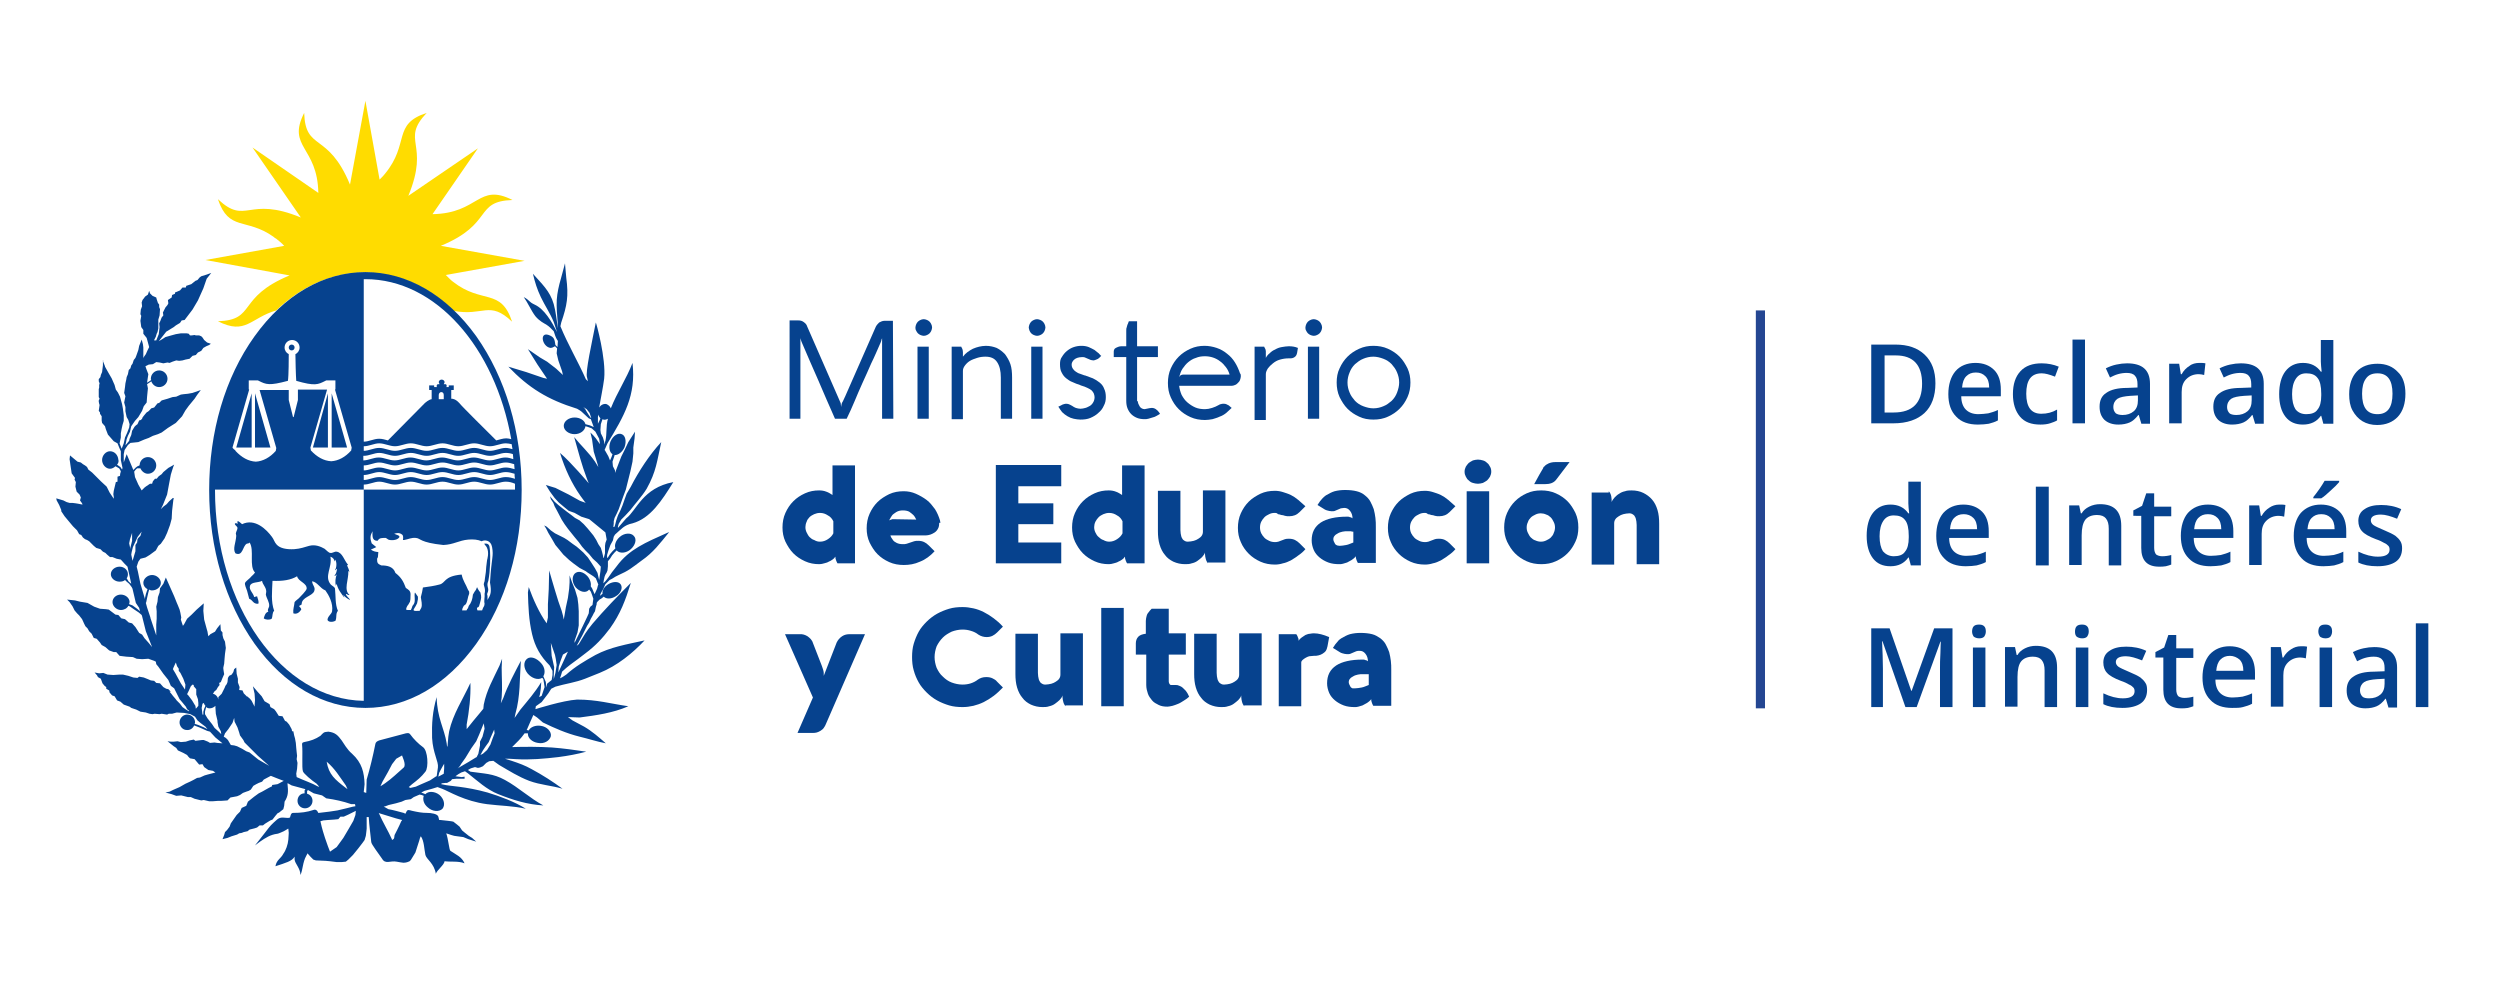 <?xml version="1.0" encoding="utf-8"?>
<!-- Generator: $$$/GeneralStr/196=Adobe Illustrator 27.6.0, SVG Export Plug-In . SVG Version: 6.00 Build 0)  -->
<svg version="1.1" id="URUGUAY_Educación_y_Cultura"
	 xmlns="http://www.w3.org/2000/svg" xmlns:xlink="http://www.w3.org/1999/xlink" x="0px" y="0px" viewBox="0 0 600 240"
	 style="enable-background:new 0 0 600 240;" xml:space="preserve">
<style type="text/css">
	.st0{fill:#FFDC00;}
	.st1{fill:#06428E;}
	.st2{fill:#244692;}
</style>
<g id="Escudo_Uruguay">
	<path class="st0" d="M69.5,66.1c-12.8,5.3-7.9,10.7-17.2,11c6.7,3.4,7.8-0.8,14-2.6c6.2-5.9,13.5-9.1,21.2-9.1s15.1,3.2,21.3,9.2
		c7.3,1.4,8.6-2.6,14.1,2.6l0,0c-2.7-8.2-7.2-4.1-14.2-9.6c-0.3-0.2-0.6-0.5-0.9-0.8c-0.1-0.1-0.1-0.1-0.2-0.2
		c-0.2-0.2-0.4-0.4-0.6-0.6l18.9-3.4L105.8,59c12.8-5.3,7.9-10.7,17.2-11l0,0c-8.3-4.2-8,3.2-19.2,3.4l10.9-15.8L98,47
		c5.3-12.8-2-13.1,4.4-19.9c-8.3,2.7-4,7.3-10,14.6c-0.3,0.4-0.6,0.7-1,1.1c-0.1,0.1-0.2,0.2-0.3,0.3l-3.4-18.9L84,44.3
		c-5.3-12.8-10.7-7.9-11-17.2c-4.2,8.3,3.2,8,3.4,19.2L60.6,35.4l11.6,16.8c-12.8-5.3-13.1,2-19.9-4.4c2.6,7.8,6.8,4.4,13.3,9
		c0.2,0.2,0.5,0.4,0.7,0.5c0.6,0.5,1.3,1,1.9,1.7l-18.9,3.4L69.5,66.1z"/>
	<path class="st0" d="M52.8,49.8"/>
	<path class="st1" d="M136.3,156.4l-2.3,5l0.1-1.4l0.4-1.3l0.6-1.6L136.3,156.4z M133.3,161.5l-0.4,1.5v-0.8l0.1-2.1l-0.6-2.7
		l-0.2-3.1l1,2.9l0.2,1l0.2,1.4L133.3,161.5z M118.7,176l-0.5,1.3l-0.5,1.4l-0.8,1.3l-1,0.9l-0.6,0.3l0.6-1.1l0.6-0.9l0.8-1.1
		l0.5-1.2l0.8-1.8L118.7,176L118.7,176z M114.8,180.9l-0.4,0.8l-0.2,0.1l-1.8,1.1l-2.4,1.4l-0.1,0.1l-0.1,0.1l0.6-0.7l0.3-0.5l1-1.4
		l1.4-2.3l1.2-1.7l0.7-1.6l1.1-2.7l0.2,1.3l-0.5,1.9l-0.6,1.2v0.9L114.8,180.9z M106.6,184.4l-0.1,1.3l-1.3,0.7l0.2-0.9l0.4-0.8
		l0.5-0.9l0.3-0.5V184.4z M96.9,184.2c-1.5,1.3-2.9,2.7-4.5,3.8l-0.6,0.4l-0.5,0.3l0.5-1.1l1.3-2.3l1-1.9l1-1.3l1.4-0.8
		C96.4,181.3,97.6,183.5,96.9,184.2 M95,196.4l1.5,0.4l-0.1,0.2l-0.1,0.1c-0.5,1.2-1.5,3.1-1.6,3.3c-0.1,0.4,0,0.8-0.3,1l-0.3,0.2
		l-0.1-0.3c-0.8-1.8-2.1-3.9-3.1-6.2l0.2,0.1L95,196.4z M85.3,195.6l-0.5,1.4l-1.1,1.9l-1.3,2.2l-1.6,2.2l-1.6,1.1l-0.5-1.3l-0.7-2
		l-0.5-1.6l-0.3-1.1l-0.3-1.3l0.7-0.2l1.1-0.1l1.5-0.1l1-0.1l0.5-0.6h0.8l1.1-0.5l1.8-0.9L85.3,195.6z M83,189.1
		c-2.6-2-4.1-3.2-4.6-6.3c2,1.7,3.1,3.6,4.6,5.7l0.4,0.9L83,189.1z M59.9,180.6l-0.8-0.3l-1-0.6l-1.2-0.6l-0.7-0.2l-0.8-0.1
		l-0.7-1.2l-0.5-0.5l-0.5-0.3L54,176l0.8-1l1-1.5l0.4-1.2v-0.1l0,0v0.1l0.1,0.9l0.7,1.4l0.4,1.2l0.2,0.7l0.8,1.1l0.3,0.6l3.2,3.2
		l2.7,2.4l-2.6-1.5L59.9,180.6z M52.5,175.6l-1-0.9l-0.6-0.9l-1.1-1.4l-0.6-1v-0.6l0.3-1.2v0.1c0.2,0.2,0.5,0.3,0.8,0.3
		c0.5,0,1-0.2,1.4-0.6v0.4l0.1,1.5l0.4,1.7v0.3l0.2,1.1l0.6,1.1l0.1,0.7L52.5,175.6z M48.8,170.8v0.7h-0.2l-0.2-1.6l0.2-1l0.3-0.2
		c0.1,0.3,0.2,0.5,0.4,0.7l-0.3,0.7L48.8,170.8z M47.6,169.4l-0.6,0.7l-0.1-0.7l-0.2-0.3l-0.6-1l-0.9-1.2l-0.3-0.3l0.4-0.8l0.5-1.1
		l0.4-0.4l0.3,0.1v0.3l0.6,0.7v1.3l0.4,1.1l0.1,0.9L47.6,169.4z M44.4,165.5l-1-1.5l-1.3-2.4l-0.6-1l0.1-0.3l0.5-1.1l0.1-0.2l0,0
		l0.3,0.9l0.4,0.6v0.5l0.4,0.5l0.7,1.4l0.5,1.4L44.4,165.5z M31.3,131.8l-0.3-1.4l0.2-1l0.5-1.5v0.9v1l-0.4,1.6L31.3,131.8z
		 M32.6,129.8l0.4-0.9l1-1.3l-0.3,1l-0.5,0.5l-0.2,0.3l-0.1,0.8l-0.4,0.6v1.5l-0.3,1L32,134l-0.2,0.6l-0.3-1.5l0.1-0.6l0.3-1.2
		L32.6,129.8z M145,106.7v0.2V106l-0.3-1l-0.5-1l-0.1-0.8l0.1-1.4l0.4-1.2c0.1,0,0.1,0.1,0.2,0.1c0.4,0.1,0.7,0,1.1-0.2
		c-0.5,1.8-0.2,3.5-0.6,5.3L145,106.7z M143.5,101.7v-1.6c0-0.2,0.1-0.4,0.1-0.6c0.1,0.4,0.3,0.7,0.5,0.9l-0.2,0.5L143.5,101.7z
		 M141.8,100.3l-0.5-0.7l-0.5-0.8l-0.4-0.7l-0.4-0.4l0.8,0.5l0,0l0.7,0.9l0.4,1.2H141.8z M148,135.9l-1.1,1.4l-0.9,1.3l-0.7,0.9
		l-0.5,0.5l0.1-0.7l0.2-0.9l0.2-0.5l0.3-0.5l0.2-0.5l0.1-1v-1.2l0.5-0.6l0.5-0.8l0.6-0.7c0,0,0.3-0.3,0.5-0.5l0,0
		c0.7,0.8,2.3,0.7,3.4-0.3c1.1-1,1.5-2.4,0.7-3.2c-0.7-0.8-2.3-0.7-3.4,0.3c-0.9,0.8-1.3,1.9-1,2.7l-0.2,0.2l-0.5,0.5l-0.6,0.7
		l-0.5,0.8l-0.2,0.1v-0.7l0.3-1l0.5-1.4l0.6-1.1l0.2-0.9l0.3-0.5c1.5-1.3,2.2-2.3,4.2-2.7c4.3-1.2,7-5.4,9.8-9.9
		c-7.4,1.4-8.8,6.8-11.3,8.7l-2,2.3v-0.3l0.2-0.7l0.6-1l1-1l1.2-1.3c1.2-1.6,2.8-3.3,3.9-5.1c2.3-4.1,2.5-6.7,3.5-11.2
		c-2.8,3-5.4,7-7.3,10.7l-1,1.7c-0.3,0.9-0.7,1.8-1,2.8l-0.5,1.2l-0.5,1l-0.2,0.5l-0.3,0.9l-0.2,0.8l-0.2,0.7l-0.3,0.1l0.1-0.9v-0.5
		l0.2-0.8l0.5-1l0.5-1.1l1.1-3.1l0.6-1.6l0.5-2l0.6-2.4l0.5-2.3l0.2-2v-1.4l0.3-2.2l0.1-1.6l-1.6,2.5l-0.9,1.9l-0.8,1.6l-1.5,3.9
		v-0.6l-0.5-1l0,0l-0.1-1.1l0.5-1.5v-0.1l0,0c0.8,0.1,1.9-0.7,2.4-1.9c0.5-1.4,0.2-2.8-0.7-3.1c-0.9-0.4-2.1,0.4-2.7,1.8
		c-0.5,1.3-0.2,2.6,0.5,3l0,0l-0.2,0.6l-0.3,0.7l-0.1,0.2l-0.4-1l-0.8-1.4l-0.1-0.1l0,0l0.7-1.6c4-6.6,6.9-11.5,6-19.3
		c-1.4,3.7-3.7,7.1-5.2,10.9c-0.2-0.5-0.6-0.8-1-1c-0.7-0.2-1.4,0.2-1.8,0.8c0.4-2.3,0.9-4.6,1.2-6.9c0.5-4.8-1.9-13.4-2-13.5
		c-0.9,4.6-2.6,12.1-2.1,13.2l0.2,0.9l-0.5-0.5c-1.9-4.3-4.3-8.3-6.1-12.7c0,0,0.1-0.5,0.2-0.9c1.4-4.1,1.8-6.3,1.2-10.8l-0.3-3.4
		c-0.8,3.4-2.1,6.5-2,10.1c0,1.9,0.3,3.7,0.3,5.5c-0.3-1.9-0.5-4-1-5.8c-0.9-3.2-3-5-5-7.3c0.5,2.1,1,3.7,1.9,5.6
		c1,2.1,2.2,3.8,3.1,6c0.3,0.8,0.5,1.6,0.8,2.4c-1.3-2.5-3-5.5-5.4-6.6c-1.5-0.7-1.1-1-2.6-1.8c1,1.4,1.8,3.3,2.8,4.6
		c1,1.2,2.1,1.7,2.6,2c0.9,0.6,1,0.8,1.8,1.6c0.3,0.9,0.4,1.4,0.9,2.2l0.1,0.1l-0.1,1.5c-0.2-0.2-0.3-0.3-0.5-0.5
		c-0.2-1.4-0.3-1.9-1.6-2.4c-2.3-0.8-1.6,2.8,0.4,3.1c0.4,0,0.8-0.2,1.1-0.4l0.5,0.5v0.1l-0.1,1.1l0.4,1.7l0.9,2.6l0.2,0.9l-1.6-1.5
		l-2.2-1.7l-1.7-1l-2.9-2l2.3,3.7l2.3,3.4l-0.9-0.2l-4.1-1.4L122,88c4.9,5.1,9.4,7.9,16.5,10.1c0.5,0.3,0.9,0.5,1.3,0.9l1.5,1.4
		l0.5,0.2l0.7,1.9l-0.9-0.4l-1.1-0.3c-0.2-0.9-1.3-1.6-2.6-1.6c-1.4,0-2.6,0.9-2.6,2s1.2,2,2.6,2c1.4,0,2.5-0.9,2.6-1.9l0.4,0.1
		l1.1,0.4l0.9,0.8l0.9,1.7l0.2,1.3l-0.3-0.4l-0.7-1l-0.6-0.7l-0.7-0.7l0.4,1.7l0.2,1.5l0.2,1.4l0.5,1.6l0.5,1.7l0.1,0.4l-0.8-1.3
		c-1.5-2.2-3.4-3.9-5-5.9c1,3.5,1.8,6.7,3.1,10.1l0.4,1c0,0-4.3-5.1-6.9-7.3c1.2,3.9,2.8,7.3,4.9,10.3l1.1,1.5l0.2,0.2l-1.4-0.5
		l-2.7-1.5l-3.2-1.6l-2.3-0.7l1,1.6l1.1,1.5l1,1.1l1.3,1.1l1.1,0.9l1.4,0.5l1.6,0.9l1.9,0.6l0.5,0.4l3.3,2.7l0.1,0.1l0.3,1.7
		l-0.3,0.8l-0.1,0.7v1v0.8l-0.3,1.1h-0.1l-0.1-0.6l-0.2-0.8l-0.3-1l-0.6-0.9l-0.5-1l-0.7-1.1l-0.9-1.1l-0.5-0.6l-0.9-1l-1-0.9
		l-1.1-0.6l-0.9-0.7l-1.2-0.9L135,122l-1-0.8l-0.9-0.8l-1.1-1.3l0.2,0.7l0.6,0.9l0.3,0.8l0.6,1.1l1.1,2.1l0.7,1.1l0.8,1.1l0.8,1
		l0.8,1l1,1.2l0.8,1.1l0.8,0.9l0.9,0.9l0.9,1.1l1,0.9l0.9,1l-0.1,1.1l-0.2,1.4l-0.1,0.7l-0.2-0.8l-0.2-0.9l-0.6-1.1l-0.9-1.4
		l-0.8-1.2l-1.1-1.2l-0.9-0.8l-0.7-0.6l-1-0.7l-1.2-0.9l-0.8-0.5l-1.4-0.7l-0.8-0.4l-1-0.7l-1-0.9l-0.6-0.3l0.5,0.8l0.5,1l0.9,1.5
		l0.8,1.4l1,1.2l0.9,1.1l1.4,1.3l1,0.8l1.5,1.1l1.5,0.8l0.4,0.3l1.4,0.9l0.6,0.5l0.6,1.5l-0.1,0.2l-0.2,0.8l-0.6,1.3l-0.3-0.7
		l-0.3-0.7l-0.4-0.6v0.4c0.3-0.8,0-1.9-0.7-2.7c-1-1.1-2.3-1.4-3.1-0.6c-0.7,0.8-0.6,2.2,0.3,3.3c1,1.1,2.4,1.4,3.1,0.6
		c0.1-0.1,0.1-0.1,0.1-0.1l0.4,0.5l0.3,0.8l0.3,0.9l-0.2,1.5l-0.5,0.4l-0.3,0.5l-0.1,1.1l-0.4,0.9l-1,2.1l-2,4.1v-0.5l0.7-2l0.3-1.7
		v-1.7v-1.7l-0.1-1.6l-0.2-1.6l-0.6-2l-0.7-1.7l-0.6-1.7v1.7l-0.1,1.5l-0.3,2.2l-0.5,2.3l-0.3,1.8l-0.2,1.1l-0.2-1l-0.3-1.1
		l-0.8-2.3l-0.8-2.6l-0.8-2.7l-0.6-2.1l-0.1,4.5l-0.2,3.6v3.2l-0.3,1.4c-1.8-2.5-3.3-5.9-4.3-8.7l-0.2,1.3c0.1,3.4,0.2,6.6,1,10
		c0.7,3,2,5.3,4.2,7.5l0.7,1.3v1l-0.2,1.2l-1.1,0.9l-0.2,0.9l-0.1-1.3l-0.3-0.7l-0.3-0.7c0.5-0.8,0.4-2.1-0.5-3.1
		c-1-1.2-2.5-1.8-3.4-1.1s-0.9,2.2,0.1,3.5c1,1.2,2.5,1.7,3.5,1.1c0.1,0,0.3,0.3,0.3,0.3l0.3,1.9l-0.3,0.9L130,167l-0.6,0.3l0.2-0.7
		l0.2-1.4l0.1-1.5c-1.5,2.5-3.2,4.4-5,6.6l-1.4,2l0.2-1c1.2-4.2,1-8.4,1.3-12.7c-1.5,2.9-3.1,5.8-4.2,8.9l-0.6,1.3l0.2-1.4
		c0.2-2.5,0-4.8,0-7.2l0.1-2.1l-0.6,1.6c-1.5,3.2-3.1,5.9-3.8,9.4l-0.1,1l-0.9,1.1l-1.5,1.8l-1.6,2v-1.1c0.6-3.3,1-6.6,0.9-10
		c-1.8,3.9-4.2,7.5-5.1,11.6l-0.2,1.3l-0.2,2.3l-0.1,0.1l-0.1-0.8c-0.6-3.7-2.3-6.1-2.4-11.1c-1,3.4-1.2,6.4-1.1,9.8
		c0.2,3.7,1.6,5.7,1.4,7.1l-0.3,2.1h-0.1l-1.5,1l-2.3,1l-1.1,0.5l-1.3,0.3l-0.4-0.2l0.8-0.7c1.3-1,2.2-1.7,3.2-3
		c0.8-1,0.6-5.1-0.6-5.9c-1-0.7-2.3-2-3-3c-0.3-0.4-0.5-0.4-1.1-0.3c-0.7,0.2-4.6,1.2-6.4,1.7c-0.5,0.2-0.8,0.4-0.9,0.8
		c-0.6,3-1.3,5.9-2.1,8.6l-0.1,3.2l-0.6-0.2l0.2-1.9c-0.1-2.8-0.6-5.1-3-7.3c-1.2-1-2-2.5-2.5-3.2c-0.9-1.2-1.5-1.9-3.2-2.1
		c-1.2,0.1-1.1,0.2-1.9,1c-1.2,0.8-2.3,1.2-3.9,1.5c-0.5,0.1-0.5,0.3-0.5,0.6c0.2,2-0.1,5.5,0.2,6.4c0.1,0.5,2.1,2.2,3.3,3l0.6,0.7
		h-0.2c-1.6-0.9-3.5-1.5-5.2-2.3l-0.1-0.8l0.2-1.2l0.1-1.4l-0.2-0.9l0.1-0.8l-0.1-0.9l-0.1-1l-0.1-1.2l-0.2-1.1l-0.2-0.7l-0.2-1
		h-0.3L70,175l-0.6-1.1l-0.6-0.7l-0.4-0.2l-0.6-1.1l-0.9-0.1l-0.7-1.1l-0.4-0.5l-0.9-0.5l-0.2-0.7l-1.2-0.7l-0.7-1.2l-1-1.1
		l-1.1-1.3l0.4,1.8l0.1,1.5l-0.1,1.3v0.3l0,0l-0.4-0.8l-0.3-0.6l-0.4-0.5l-0.7-0.6v0.1l-0.2-0.2l-0.6-0.6l-0.3-0.7l-0.8-0.1l0.1-0.7
		l-0.4-1.1v-0.9l-0.3-1.2l-0.1-1.5l-0.5,0.4l-0.2,0.7l-0.4,0.6l-0.6,0.3l-0.3,0.5l-0.1,1l-0.2,0.5l-0.3,0.4l-0.2,0.5l-0.4,0.8
		l-0.3,0.6l-0.8,0.8v0.6c-0.1-0.7-0.7-1.3-1.3-1.4l0.4-0.6l0.4-0.3l0.4-0.7l0.4-0.5l-0.1-0.5l0.4-0.2l0.4-1l0.4-0.9l-0.1-0.6
		l-0.1-0.7v-0.3l0.2-0.9l0.1-1.3l0.1-1.1l0.2-1.4l-0.1-0.7L54,154l-0.4-0.8l-0.2-0.8v-0.6l-0.4-0.5l-0.1-1.5l-0.8,1l-0.5,0.8
		l-1.1,0.6l-0.5,0.5l-0.1-0.5l-0.1-0.6l-0.2-0.7l-0.6-2.2l-0.2-2.1l0.1-1.8l-1.7,1.5l-1.2,1.2l-1.1,1l-0.7,1.3l-0.3,0.4l-0.5-1.5
		c0-0.1,0.1-0.5,0.1-0.5l-0.2-1.1l-0.2-0.8l-0.4-1l-0.3-0.7l-0.6-1.5l-0.4-0.9l-1.6-3.6l-0.6,1.5l-0.8,1.1l-0.1,1l-0.4,1.1l-0.1,1.1
		l-0.3,1.2l0.1,1.1v1.8l-0.1,1.4v1.7v0.9l0,0c-0.1-0.2-0.1-0.4-0.2-0.6l-1.2-3.6v-0.1l0,0l-0.8-2.4l-0.3-1.1l0.1-0.2l0.2-1l0.3-1.3
		l0.2-0.7l0.2,0.1c0.2,0.1,0.3,0.1,0.5,0.1c1.1,0,2.1-0.8,2.1-1.8s-1-1.9-2.1-1.9s-2.1,0.9-2.1,1.9c0,0.6,0.4,1.2,1,1.5l-0.1,0.3
		l-0.3,0.9l-0.2,0.9v0.3l-1.1-3.7l-0.6-2.9l-0.3-1.2l0.4-1.2l0.5-0.7l1.2-0.3l1-0.6l1.5-1.1L38,131l0,0l0.6-0.5l0.9-1.3l0.6-1.3
		l0.7-1.9l0.4-1.5l0.1-1.9c0.1-0.8,0.3-2.6,0.3-2.6l0,0c0,0,0.1-0.3,0.1-0.5c0,0.1-0.2,0-0.2,0l-0.9,0.8L40,121l-0.8,0.6l-0.6,0.6
		l0.5-1l1-2.5l0.5-2.7l0.4-2.1l0.4-1.3l0.2-0.6l0.2-0.5l-0.5,0.3l-0.9,0.5l-1.2,1l-0.4,0.5l-0.7,0.5l-0.5,0.6h-0.4l-0.5,0.6
		l-0.2,0.6H36l-0.9,0.6l-0.4,0.3l-0.7,0.7l-0.8-1.4l-0.8-1.8l-0.2-1.3l0.3-0.4l0.4-0.4h0.8c0.3,0.7,1,1.3,1.8,1.3c1.1,0,2-0.9,2-2
		s-0.9-2-2-2s-2,0.9-2,2l0,0c-0.1,0-0.2,0-0.2,0.1l-0.3,0.1l-0.4,0.3l-0.6,0.6l-0.5-1.2l-1.1-2.6l-0.7,2v-0.8V109l0.2-1l0.8-1.2
		l0.6-0.5l1.9-0.2l1.4-0.6l1.1-0.4l1-0.5l1.2-0.4l0.9-0.4l1.5-1.1l1.9-1.2l1.5-1.6l0.8-1.4l0.8-1.1l1.4-1.7l0.6-0.9l0.9-1.2l-2,0.7
		l-1.1,0.2l-1,0.1l-0.7,0.1l-1.1,0.5l-0.9,0.1l-1.2,0.4l-1.4,0.4l-0.6,0.6l-0.4,0.1l-0.8,1L36.3,98c0,0-0.6,0.7-0.8,0.8
		c-0.3,0.1-0.5,0.4-0.5,0.4l-0.5,0.6l-0.3,0.4l-0.1,0.3l-0.3,0.3l-0.4,0.1l-0.4,0.9l-0.4,0.3l-0.3,0.3l-0.6,1l-0.2,1l-0.4,0.9
		l-0.1,0.5l-0.9,1.1l0.3-1.5l0.3-0.8l0.5-1l0.3-1.3l0.9-1.3l0.8-0.9l0.9-1.5l0.4-1.1l0.7-0.9l0.1-1.4l0.2-2l-0.2-1l0,0l0.9-0.6
		l0.1-0.1l0,0c0.3,0.8,1,1.4,1.9,1.4c1.1,0,2-0.9,2-2s-0.9-2-2-2s-2,0.9-2,2c0,0.1,0,0.2,0.1,0.3l-0.9,0.6h-0.1l0.3-2l-0.5-1.3
		l-0.2-0.6l0.2-0.1l0.6-0.3l1-0.1l0.8-0.5l0.8,0.1l0.9,0.2l1-0.2l0.5,0.1l0.7-0.3l0.9-0.3l0.7,0.1l0.8-0.1l0.7-0.2l1-0.2l0.7-0.7
		l0.8-0.2l0.5-0.6l0.8-0.4l0.5-0.7l0.7-0.4l0.7-0.3l0.4-0.3l-0.9-0.3L49,81.6L48.6,81l-0.3-0.3l-0.5-0.2H47l-0.3-0.1L46,80.5h-0.4
		l-0.3-0.4L44.8,80h-0.6h-0.8l-1.2,0.2l-1.1,0.3l-1.4,0.4l-0.6,0.4l-1,0.6l0.7-0.9l1.1-1.4l1.8-1.1l0.5-0.4l1-0.6l0.4-0.6l0.7-0.1
		l1.9-2.5l1.3-2.2l1.3-2.9l0.8-2.3l1.1-1.4l-1.1,0.4l-1.3,0.4l-0.4,0.3l-0.5,0.6l-0.5,0.2l-1,0.8l-1.2,0.4L44.6,69l-0.8,0l-0.6,0.7
		L42.5,70L42,70.2v0.3l-0.7,0.3l-0.1,0.6L40.3,72l0.1,0.8l-0.2,0.4l-0.5,0.6l-0.4,0.8L39.1,75l0.1,0.7l-0.4,0.5l-0.2,0.5L38.5,77
		l-0.3,0.6l0.1,0.9l-0.2,1.7l-0.6,1.5H37v-0.1l0.4-0.8l0.2-0.7l0.2-0.4l0.2-0.9v-1v-1.1l0.3-1l0.1-1.5l-0.2-0.5v-0.6l-0.3-0.4
		l-0.3-0.9l-0.1-0.4L36.6,71L36,70.4l-0.2-0.6l-0.3,0.9l-0.7,0.5l-0.2,0.3L34.2,72L34,72.6l0.1,0.9l-0.3,0.8l-0.1,1.1l0.2,0.4
		L33.7,77l0.2,1.5l0.5,0.7v0.9l0.8,1l0.6,2.2l-0.4,0.8L35,85l-0.5,0.7L34.4,86v-0.3v-1.1v-1.2l-0.1-0.8L34,81.5L33.4,83l-0.2,1
		l-0.5,1.4l-0.2,0.5l-0.4,0.5l-0.3,0.9l-0.3,0.4l-0.2,0.7l-0.4,0.4l-0.2,1l-0.3,0.7l-0.1,0.6L30.1,92L30,92.9l-0.2,1.4l0.3,0.8
		L30,95.6l-0.2,1l0.3,1.1v1l0.3,1.4l0.4,0.7l0.3,1l-0.1,0.8l-0.5,1.3L30,105l-0.3,1.4l-0.5,1.3l-0.5-1.3L29,105v-1l0.2-1.1l0.2-0.9
		l0.3-1v-1.3l-0.2-1.6L29.3,97l-0.5-1.8l-0.5-1l-0.5-0.7l-0.3-1.1l-0.7-1.6l-0.7-1.2L25.2,88v-0.1l-0.4-1l-0.1-0.3h0.1l-0.1-0.2v1.3
		l-0.2,1.6L24.2,90l-0.1,0.5L23.7,91v0.5l0.2,0.5l-0.1,0.4V93l-0.1,0.4v0.5v0.6v0.8l0.2,0.4l-0.2,0.4v0.3l0.1,0.5l0.1,0.3l-0.2,1.4
		L24,99v0.3l0.4,0.6v1l0.1,0.6l0.7,0.8l0.2,0.7l0.5,1.3l0.7,0.8l0.7,0.8l0.9,0.5l0.4,1l0.4,0.9v1.3v0.8l0.4,1.9l-0.1,0.4l-0.4-0.6
		l-0.7-0.5l-0.1-0.1c0.4-0.4,0.4-0.9,0.3-1.2c-0.1-1.1-0.9-2-2-2c-1,0-1.9,1-1.9,2.1s0.9,2.1,1.9,2.1c0.5,0,1-0.3,1.3-0.6l0.2,0.1
		l0.7,0.4l0.3,0.5l0.1,0.3c-0.2,0.4-0.2,1-0.2,1l-0.6,0.2v1.2l-0.4,0.1l-0.5,2.1l-0.1,0.8l0.1,0.6v0.5l-1-1.5l-0.7-1.4l-1.4-1.3
		l-1.1-1.1l-1-1l-0.9-0.7l-0.3-0.6l-0.1-0.1l-0.4-0.3l-0.5-0.3l-0.5-0.4l-0.8-0.2l-1.8-1.5l-0.1,0.9l0.2,1.4l0.3,2l0.8,1.1l-0.1,0.4
		l0.3,0.6l-0.1,1.1l0.2,0.8l0.1,0.4l0.7,0.7l0.3,0.7l-0.2,0.7l0.5,0.7l0.1,0.3l-1-0.2l-0.6-0.1l-0.8-0.1h-0.7l-0.7-0.2l-0.8-0.4
		l-1.7-0.5l0.1,0.5l0.6,1.1l0.5,1.2v0.3l0.8,1.2l1,1.2l1,1.2l1,1l0.5,0.9l0.5,0.2l0.4,0.6l0.5,0.4l0.5,0.2l0.5,0.3l0.6,0.6l0.5,0.5
		l0.6,0.5l1,0.3l0.4,0.4l0.2,0.2l0.6,0.3l0.4,0.4l0.7,0.6H27l1,0.4l1,0.2l0.9,1l0.7,0.7l0.9,4.1l-0.6-0.5l-0.5-0.8
		c0.2-0.3,0.3-0.6,0.3-1c0-1-0.9-1.8-2-1.8s-2.1,0.8-2.1,1.8s1,1.8,2.1,1.8c0.5,0,1-0.1,1.3-0.4l0.4,0.4l0.6,0.5l0.6,0.8l0.2,0.4
		l0.8,3.4l0.8,1.2l0.2,0.8l-0.7-0.6l-1.1-0.8L31,145v-0.1c0-0.1,0.1-0.3,0.1-0.4c0-1-1-1.8-2.1-1.8s-2,0.8-2,1.8s1,1.9,2,1.9
		c0.8,0,1.5-0.4,1.8-1l0.3,0.1l1,0.7l1.2,0.8l0.7,0.6l0.1,0.3l0.9,3.6l1.5,3.8l-0.9-1.1l-0.9-1l-0.6-0.9l-0.7-0.4l-0.9-1.4l-0.8-0.9
		l-0.8-0.2l-0.9-0.8l-0.9-0.2l-0.7-0.8l-0.7-0.1l-1.6-1.2l-0.7-0.1l-1.4-0.1l-1.4-0.5l-1.6-0.9l-1.8-0.3l-1.2-0.3l-1.9-0.2l0.6,0.6
		l0.7,1l0.5,1l0.6,0.7l0.5,0.5l0.7,0.9l0.5,1.1l0.3,0.6l0.5,0.5l0.4,0.7l0.6,0.6l0.5,1l0.7,0.2l0.8,0.9l0.4,0.6l0.9,0.5l0.9,0.8
		l1.1,0.4h0.6l0.8,0.9l1.6,0.2l1.6,0.1l0.9,0.4l1.3,0.1l1.5-0.1l1.4,0.5l0.4,0.2l0.1,0.6L38,160l1.2,1.7l1.2,1.5l0.6,1.4l0.8,0.6
		l0.7,1.4l0.6,1.2l0.6,0.7l0.9,1.1l0.3,0.6l0.5,0.4l0,0l-0.1,0.1l-0.8-0.5l-0.7-0.5l-0.6-0.8l-0.8-0.8l-0.3-0.4l-0.6-0.7l-0.3-0.4
		l-0.5-0.6l0.3,0l-0.6-0.6l-0.5-0.1l-0.7-0.4l-0.8-0.9l-0.9-0.1l-0.5-0.5l-0.8-0.1l-0.7-0.3l-1-0.4l-1.1-0.2l-0.4,0.3l-1-0.1
		l-1.2-0.4l-1.3-0.3h-0.8l-1.5,0.1l-1.4-0.1l-1-0.4l-1,0.1l-1.1-0.2l0.6,0.7l0.2,0.4l0.7,0.4l0.4,1.1l0.5,0.6l0.4,0.3v0.4l0.7,0.4
		l0.1,0.5l0.6,0.7l0.6,0.2l0.6,1l0.8,0.3l0.8,0.7l1.4,0.5l0.4,0.3l1.2,0.4l1,0.5L35,171l0.9,0.3l0.7,0.1l0.5-0.1l1.2,0.1l0.5-0.1
		l1.3,0.2l0.4-0.2h0.8l1.1-0.3l1.8,0.1l1.5,0.3l1.1,0.6l0.6,0.9l0.7,0.6l1.2,0.9l0.5,0.6l-1-0.5l-1.2-0.5l-0.9-0.3
		c0-0.1,0.1-0.1,0.1-0.2c0.1-1-0.7-1.9-1.7-2s-1.9,0.7-2,1.7s0.7,2,1.7,2c0.8,0.1,1.5-0.4,1.8-1.1l1.3,0.5l1.8,0.8l0.7,0.2l1.3,1.4
		l1.7,1.4l0,0l-1.3-0.1l-0.6-0.1l-1.1,0.1l-0.5-0.3l-1-0.4h-0.4l-0.8,0.1l-0.8,0.1l-0.4-0.3l-1,0.2l-0.9,0.3l-1.2,0.1l-0.8-0.2
		l-0.9,0.1H41l-0.8-0.1l1.5,1.2l0.6,0.4l0.4,0.6l1.3,0.6l0.9,0.5l0.3,0.4l0.4,0.4l1.1,0.2l1.1,1.3l0.8-0.1l0.4,0.7l1,0.7l1.1,0.2
		l0.6,0.4l-1.9,0.5l-0.7,0.2l-1.1,0.5l-0.7,0.1l-0.9,0.5l-0.8,0.4l-1.1,0.5l-1.4,0.8l-1.6,0.7l-0.8,0.4l-1,0.2l1.5,0.4l1.1,0.4
		l1.2-0.1l1.6,0.4h0.7l0.9,0.4l1.6,0.4l0.6-0.1l1.3,0.3h0.9l1.3-0.1h0.8l1.4-0.1l0.7-0.7l1.6-0.3l0.7-0.3l0.7-0.5l0.8-0.3l0.6-0.2
		l0.5-0.3l0.6-0.9l0.7-0.4l0.6-0.3l0.8-0.3l0.4-0.5l1.5-0.8l0.2-0.1l1.5,0.6l1.3,0.5l0.3,0.1L67,188l-0.4,0.2l-1.3,0.2v0.3l-0.8,0.4
		l-1.6,0.9l-0.8,0.4l-1.1,0.8l-1,0.8l-0.5,0.4l-0.4,1l-1.1,0.5l-0.4,0.9l-0.8,0.8l-1.4,2l-0.3,0.8l-0.6,0.8l-0.5,0.5l-0.2,0.7
		l-0.4,1l1.2-0.3l1-0.4l1.3-0.4l0.5-0.3l0.6-0.1l0.5-0.2l0.9-0.2l0.5-0.4l1.2-0.3l0.6-0.2l0.6-0.5h0.8l0.5-0.4l0.8-0.5l0.5-0.3
		l0.5-0.2l0.7-0.9l0.5-0.6L67,195l1-0.8l0.2-0.8l0.1-1c0.9-1.4,0.9-2.4,0.7-4.3l0-0.1h0.1l0.9,0.5l3.3,0.9l-0.2,0.3v0.5v0.2
		c-1,0-1.7,0.8-1.7,1.8s0.8,1.8,1.8,1.8s1.8-0.8,1.8-1.8c0-0.8-0.5-1.5-1.3-1.7v-0.6l0.2-0.3l1.4,0.8l2,0.5l1,0.7
		c2.1,0.3,4,0.7,6,1.4h0.9l0.1,0.5l-0.6,0.1l-1.6,0.4l-2.1,0.5l-2,0.3l-2.5,0.3h-0.1c-0.3-0.7-0.7-0.9-1.2-0.7
		c-1.5,0.5-2.9,0.7-4.9,0.7c-0.5,0-0.6,0.8-0.7,1.1c-0.2,0.1-0.4,0.1-0.6,0.1c-1.9-0.2-2-0.1-3.3,1.1c-1,0.9-1.5,1.7-2.3,2.7
		l-1.1,1.4l-1.1,1.4l1.2-0.9c1.3-0.9,2.5-1.7,4.2-1.9c0.2,0,1.5-0.6,1.5-0.6l0.7-0.4l0.3-0.2c0,0,0,0,0.1,0l0.1,1l-0.1,1.6
		c-0.1,1.2-0.6,2.6-1.2,3.4c-0.6,1.2-1.6,1.4-1.9,3c2.4-0.8,4-1.2,4.6-2.3v0.7c0.1,1,1.4,2.1,1.4,3.7c0.6-1.2,0.5-3,1.4-4.6l0.3-0.6
		l0.7,0.8l0.7,0.7l0.6,0.2l2.3,0.1l1.1,0.1l1.6,0.2H82l1-0.1l0.6-0.5l1.1-1.1l1.3-1.6l1-1.3l0.5-0.7l0.3-1l0.1-0.8l0.1-0.9V198v-1.2
		v-0.7h0.5c0.1,2,0.4,4,0.6,6c0,0.5,1.8,2.8,2.6,4c0.8,1.4,2,0.4,3.5,0.7c1.3,0.2,1.8,0.5,3.1-0.1l0.3-0.3l1.1-1.8l0.9-2.8l0.2-0.7
		l0.2-0.4c0.8,1.1,0.8,3.1,1.1,4.5c0.3,1.1,2.1,2,2.5,4.5c0.3-0.9,2-2.1,2.1-3c1.6,0.2,3.3-0.1,4.8,0.5c-0.7-1.6-2.1-2.1-3.4-3
		c-0.3-0.2-0.5-2.8-1-4.2l1.2,0.4l0.7,0.2l0.7,0.1l1.5,0.2l1.2,0.5l1.9,0.6l-1-0.9l-0.8-0.5l-1-0.8l-0.6-0.5l-0.6-0.9l-0.6-0.5
		l-0.9-0.7l-0.5-0.1l-0.8-0.1l-1.8-0.2h-0.3l-0.2-0.8c-0.2-0.7-1.8-0.9-2.6-0.9c-1.4,0-2.3-0.2-3.7-0.5c-0.8-0.2-1.1-0.4-1.4,0.3
		l-0.2,0.4l-0.4-0.2c-1.2-0.3-2.5-0.7-3.7-0.9l-0.7-0.4l-0.4-0.2l0.4-0.1l0.8-0.3l1.7-0.4l1.4-0.4l0.9-0.4l1.3-0.2l0.7-0.5l1.4-0.6
		l0.5,0.1l0.5,0.2c-0.3,0.9,0,2,1,2.8c1.1,1,2.7,1.1,3.5,0.3c0.7-0.9,0.4-2.3-0.7-3.3c-1.1-0.9-2.7-1-3.4-0.2l-0.5-0.2l-0.5-0.2
		l0.8-0.4l1.1-0.3l0.7-0.2l1.3-0.4l1.1,0.4c1.6,0.6,5.4,3,10.8,3.7c3.1,0.4,6.3,0.4,9.3,1.1c-2.5-1.6-6.2-3-9.2-3.9
		c-5.3-1.5-9.1-1.5-10.6-1.9l-0.5-0.1l0.1-0.2l0.9-0.1h0.4l0.9-0.5l0.3-0.4l1-0.1h1.2h0.8v-0.5l-0.7,0.1l-1.5-0.2l0.7-0.5l0.7-0.4
		l0.9-0.3l0.7,0.5c2.3,1.8,4.5,3.9,7.3,5c3.5,1.4,7,2.5,10.8,2.7c-3.2-1.7-5.9-4.3-9.2-6.1c-2.9-1.6-5-1.5-8.3-2l-0.6-0.4l0.7-0.4
		l1-0.3l0.7,0.2l0.5-0.1l0.7-0.3l0.8-0.8l0.7-0.4l1-0.1l1.4,1c2.4,1.4,4.6,2.8,7.2,3.8c2.7,1,5.3,1.1,8,1.9
		c-2.3-1.7-4.8-3.3-7.4-4.7c-1.6-0.9-3-1.4-4.8-2l-1.6-0.5h1l1.7,0.1c3.3,0.2,6.7-0.1,10.1-0.5c2.3-0.3,4.5-0.7,6.7-1.3
		c-2.7-0.4-5.5-0.8-8.2-1c-3.2-0.2-6.4-0.2-9.6-0.1l0.1-0.1c1.1-1.1,2-1.9,2.9-3.2h0.8c-0.1,1.1,1,2.1,2.4,2.3
		c1.5,0.3,2.8-0.5,3.1-1.6c0.2-1.1-0.9-2.3-2.4-2.5c-1.3-0.2-2.5,0.3-2.9,1.1l-0.5-0.1l0.1-0.2l0.7-1.6l0.8-1.8l0.9,0.6l1.4,1.2
		c2.9,1.4,5.6,2.6,8.8,3.4c2.1,0.5,4.2,1.2,6.3,1.6c-1.6-1.4-3.3-2.9-5.2-4l-2.8-1.5l-1.1-0.8l2.8,0.1c3.9-0.5,8.1-1.1,11.7-2.7
		c-4.2-0.6-7.5-1.6-12.3-1.6c-3.4,0.2-10,2.3-10,2.3l0.1-0.7l1.4-1l1.6-2.1l0.7-1.1l1-0.5c2.4-0.7,4.8-1,7.1-1.9l3.5-1.4
		c4.2-1.7,7.9-4.7,10.8-7.8c-4.5,1-8.2,1.6-11.8,3.5c-2.5,1.4-4.9,2.8-7,4.7l-0.9,0.6l-0.6,0.3l0.3-0.9l0.2-0.7l1-0.9l1-0.8
		c1.3-0.9,2.4-1.8,3.6-2.7c2.4-1.8,4.1-3.6,5.9-6c2.5-3.5,3.7-6.7,5-10.9c-3.2,3.2-6.3,6.4-9.2,9.8c-1.7,2.1-1.9,2.6-3.3,4.9
		l-0.5,0.4l1.3-2.4l1.2-2.4l0.5-0.8l0.4-0.9l0.4-0.7l0.3-0.6l0.3-0.5l0.1-0.5l0.1-0.5l0.2-0.7v-0.3l0.2-0.3l0.5-0.5l0.5-0.3l0.5-0.4
		c0.6,0.6,1.8,0.6,2.9-0.1c1.2-0.7,1.7-2,1.2-2.8s-1.8-0.8-3-0.1c-1,0.6-1.5,1.5-1.4,2.3L144,143l0.1-0.4l0.3-0.6l0.3-0.5l0.6-1.3
		l1-1l0.6-0.3l0.8-0.5l0.6-0.3c2.7-1.2,3.3-1.8,5.6-3.5c2.9-2,4.5-4.2,6.7-6.9l-0.5,0.2C155,130.2,151,131.8,148,135.9"/>
	<path class="st1" d="M57,126.7c0,0.4-0.3,0.8-0.4,1.3c0,0.2,0.1,0.4,0.1,0.6c-0.1,1.7-0.9,3.1-0.2,4.2c1.8,0.8,1.7-1.7,2.7-2.3
		c0.2-0.1,0.5,0,0.7-0.3c1.2,1.8-0.2,5.7,1.3,7.2c-0.3,0.5-0.8,0.8-1.2,1.3c-0.3,0.3-1.1,0.9-1.2,1.2c-0.1,0.5,0.3,1.3,0.5,1.9
		c0.2,0.7,0.3,1.2,0.5,1.9c0.9,0.3,0.9,1.3,2.2,1.2c0.2-0.6-0.2-1.3-0.3-1.8c-0.3,0.1-0.5,0.1-0.7,0.2c-0.2-1-1.3-1.7-1-2.7
		s2-0.7,2.9-1.2c0.1,0.9,1,1.5,1,2.6c0,0.2-0.1,0.5-0.1,0.7c0.2,1,0.9,1.8,0.8,2.8c-0.1,0.5-0.5,0.8-0.2,1.3
		c-0.7,0.2-0.9,0.9-1.1,1.6c0.5,0.4,1.4,0.4,1.9,0.1c0.3-0.7,0.1-1.5,0.6-1.9c-0.8-2.2-0.5-4.6-0.4-7.2c2.5,0.1,4.4-0.2,5.9-1.1
		c0.3,1.3,2.4,1.6,2.3,3c-0.1,0.5-1.5,1.9-1.9,2.3c-0.3,0.3-0.7,0.5-1,0.9c-0.1,1.1-0.4,1.6-0.3,2.7c0.9,0.3,1.5-0.3,1.9-0.9
		c0-0.4-0.3-0.5-0.5-0.8c0.1-0.3,0.5-0.2,0.6-0.5c0-1.7,2.5-1.9,3-3.1c0.4-1-0.4-1.3-0.5-2.4c1.3,0.2,1.9,1.7,3.2,2.2
		c0.8,1.1,1.9,3.1,1.6,5c-0.1,0.7-1.1,1.2-1.1,2.1c0.3,0.6,1.3,0.5,1.9,0.2c0.4-0.9,0-1.7,0.6-2.4c-0.7-1.6-0.5-3.5-0.7-5.3
		c0-0.4-0.7-0.7-1-1c-1.7-2,0.4-4.1-0.1-6.7c0.6,0.2,0.9,0.6,1,1.1c0.2,0,0-0.3,0.1-0.4c0.5,0.5,0.4,2,0,2.5
		c0.1,0.2,0.3-0.3,0.5-0.3c-0.1,0.6-0.2,1.2-0.6,1.6c0.1,0.4,0.3-0.2,0.5-0.2c-0.3,0.8-0.4,1.8-0.2,2.7c0.1-0.1,0.1-0.3,0.2-0.5
		c0.3,1.4,1.1,2.3,1.8,3.3c0.1-0.1-0.2-0.4-0.2-0.6c0.4,0.5,1,0.9,1.6,1.2c-0.1-0.4-0.8-0.8-1-1.4c0.2-0.2,0.4,0.3,0.9,0.2
		c-1.5-1.2-0.2-3.7-0.3-5.7c0.1-0.2,0.2,0.2,0.2,0.3c0.1-0.5-0.3-1.2-0.5-1.7c0-0.3,0.3,0.2,0.2-0.2c-0.9-1-1.3-2.9-2.7-3.1
		c-0.5-0.1-1,0.4-1.5,0.3c-0.4,0-0.9-0.6-1.4-1c-0.9-0.5-2.2-1.1-3.7-0.7c-1.1,0.3-2.1,0.7-3.6,0.8c-1.8,0.1-3.4-0.2-4.2-1.1
		c-0.5-0.5-0.7-1.3-1.1-1.8c-1.3-1.8-4.1-4.6-7.2-3.1c-0.4-0.3-0.8-0.8-1.1-0.7c-0.1,0.3,0.1,0.6,0.1,0.6s-0.4-0.2-0.7-0.1
		C56.2,126,56.9,126.2,57,126.7"/>
	<polygon class="st1" points="60.4,94.4 56.7,107.4 60.4,107.4 	"/>
	<polygon class="st1" points="61.2,94.4 61.2,107.4 64.9,107.4 	"/>
	<path class="st1" d="M117,144v-1c0,0-0.2-0.4,0-0.7c0.4-0.9,0-1.3,0-1.8c-0.1-0.4,0.2-1.1,0.2-1.1c0.5-2.6,0.5-6,0.4-7.2
		c-0.1-0.6,0-1.5-0.7-1.7c-0.4-0.1-0.7,0-0.7,0s0.3,0.4,0.6,0.8c0.7,1.3,0.1,3.1,0.1,3.1l-0.2,1.6l-0.1,1.3l-0.2,1.4l-0.1,0.8
		c0,0-0.2,0.5-0.2,0.7c0,0.4,0.5,1.2,0.2,2.3c0.1,0.8-0.2,1.6,0,2.4c-0.1,0.9-0.2,0.4-0.6,1.6h-1.1c0,0-0.3-0.6,0-0.7
		c0.4-0.1,0.4-0.4,0.6-1.1c0.3-1.2,0.4-1.3,0.1-2.5c-0.4-0.4-0.8-1.2-0.8-1.3l-0.3,0.7l-0.3,0.4l-0.4,0.7c-0.1,1.1-0.4,2-1,2.7
		l-0.2,0.6c-0.5,0.4,0,0.5-0.6,0.5h-0.8l0.1-0.5l0.3-0.6l0.5-0.4c0.5-0.9,0.4-1.6,0.8-2.5V142l-0.3-0.5c-0.5-1.3-1.2-2.1-1.5-3.6
		h-0.1c-4.3,0.4-3.7,2.1-5.3,2.4c-1.1,0.3-2.4,0.5-3.9,0.7l-0.2,1.1l-0.3,1.2c0.1,0.9,0.4,1.8,0.1,2.6l-0.4,0.7
		c-0.7,0-1.2,0.1-1.4-0.1c-0.2-0.2,0.3-0.6,0.8-1.7l0.2-1v-0.6l-0.7-1c0,0-0.1,0.1-0.1,0.7c0,0.3,0.1,1.1,0,1.6s-0.5,0.9-0.5,0.9
		c-0.1,0.3-0.3,0.9-0.4,1h-0.5c-0.4,0-0.6,0-0.6-0.1c-0.1-0.2,0.2-0.9,0.5-1.2l0.4-0.7l0.1-0.6c0-1,0.2-1.5-0.3-2.1l0,0
		c-0.2-0.2-0.5-0.4-0.8-0.6c-0.6-1.6-1.1-2.5-2.5-3.6c-0.5-1.5-1.9-1.8-3.4-1.8c-0.9-0.4-1-0.6-1-1.6l0.2-0.4l0.1-1.2
		c-0.9-0.1-1.2-0.2-1.8-0.6l0.9-0.4l0.4-0.2l-1.1-0.9c-0.4-1.2-0.4-1.8,0.2-2.9c0,1-0.2,2.3,1.2,2.3c0.2-0.3,0.4-0.5,0.7-0.6
		c0.4-0.1,1-0.1,1.3-0.1l0.6,0.4c0.4,0.2,2,0.3,2.6-0.5c0.3-0.5-0.6-0.6-1.2-0.9c0.6-0.2,1.3-0.3,1.9,0.2c0.3,0.2,0.3,0.8,0.2,1.3
		H97c1.1-0.2,1.7-0.6,2.8-0.5c1.2,0.1,0.9,1.1,6.6,1.7c2.5-0.1,3.7-1.1,6-1.3c1.2-0.1,2.3,0,3.2,0.4c0.7-0.4,2.2-0.3,2.5,1.4
		c0.4,2.3-0.1,2.1-0.5,8.5C118,142.1,117.8,142.7,117,144 M87.3,117.5v37.2v13.5c-19.7-0.3-35.7-22.9-35.7-50.6v-0.1H87.3v-1.2
		c1.3,0,2.5-0.7,3.7-0.7c1.3,0,2.5,0.7,3.8,0.7s2.5-0.7,3.8-0.7s2.5,0.7,3.8,0.7s2.5-0.7,3.8-0.7s2.5,0.7,3.8,0.7s2.5-0.7,3.8-0.7
		s2.5,0.7,3.8,0.7s2.5-0.7,3.8-0.7c0.8,0,1.5,0.2,2.2,0.5c0,0.5,0,1,0,1.4C123.6,117.5,87.3,117.5,87.3,117.5z M55.8,107.4l4-13.9
		l0,0c-0.1,0-0.1-0.1-0.1-0.1v-2v-0.1h0.1l0,0c0,0,1.5,0,2,0c0,0,0,0,0.1,0l0.2,0.1c1.8,0.9,2.5,1.2,7,0c0.2-1.2,0.2-5.7,0.2-6.4
		c-0.6-0.3-1-0.9-1-1.6c0-1,0.8-1.8,1.8-1.8s1.8,0.8,1.8,1.8c0,0.7-0.4,1.3-1,1.6c0,1.1,0.1,5.2,0.2,6.4c4.5,1.3,5.2,0.9,7,0
		l0.2-0.1c0,0,0,0,0.1,0c0.5,0,2,0,2,0l0,0h0.1v0.1v2c0,0.1-0.1,0.1-0.1,0.1l0,0l4,13.9l0,0c0,0,0,0.2-0.1,0.6c0,0,0,0,0,0.1
		c-1.4,1.6-3.1,2.5-4.8,2.6l0,0l0,0c-1.8-0.1-3.4-1-4.9-2.6c0,0,0,0,0-0.1c-0.1-0.4-0.1-0.6-0.1-0.6l4-13.9h-7V96l0,0l-1,4l0,0
		c0,0.1-0.1,0.1-0.1,0.1h-0.1V100l-1-4l0,0v-2.4h-7l4,13.9c0,0,0,0.2-0.1,0.6c0,0,0,0,0,0.1c-1.4,1.6-3.1,2.5-4.8,2.6l0,0
		c-1.8-0.1-3.4-1-4.9-2.6c0,0,0,0,0-0.1C55.8,107.6,55.8,107.4,55.8,107.4 M87.3,114c1.3,0,2.5-0.7,3.7-0.7c1.3,0,2.5,0.7,3.8,0.7
		s2.5-0.7,3.8-0.7s2.5,0.7,3.8,0.7s2.5-0.7,3.8-0.7s2.5,0.7,3.8,0.7s2.5-0.7,3.8-0.7s2.5,0.7,3.8,0.7s2.5-0.7,3.8-0.7
		c0.7,0,1.4,0.2,2.1,0.4c0,0.4,0,0.8,0.1,1.2c-0.7-0.2-1.4-0.4-2.2-0.4c-1.3,0-2.5,0.7-3.8,0.7s-2.5-0.7-3.8-0.7s-2.5,0.7-3.8,0.7
		s-2.5-0.7-3.8-0.7s-2.5,0.7-3.8,0.7s-2.5-0.7-3.8-0.7s-2.5,0.7-3.8,0.7s-2.5-0.7-3.8-0.7s-2.5,0.7-3.7,0.7V114z M87.3,111.7
		c1.3,0,2.5-0.7,3.7-0.7c1.3,0,2.5,0.7,3.8,0.7s2.5-0.7,3.8-0.7s2.5,0.7,3.8,0.7s2.5-0.7,3.8-0.7s2.5,0.7,3.8,0.7s2.5-0.7,3.8-0.7
		s2.5,0.7,3.8,0.7s2.5-0.7,3.8-0.7c0.7,0,1.3,0.2,2,0.4c0,0.4,0.1,0.8,0.1,1.2c-0.7-0.2-1.4-0.4-2.1-0.4c-1.3,0-2.5,0.7-3.8,0.7
		s-2.5-0.7-3.8-0.7s-2.5,0.7-3.8,0.7s-2.5-0.7-3.8-0.7s-2.5,0.7-3.8,0.7s-2.5-0.7-3.8-0.7s-2.5,0.7-3.8,0.7s-2.5-0.7-3.8-0.7
		s-2.5,0.7-3.7,0.7V111.7z M87.3,109.4c1.3,0,2.5-0.7,3.7-0.7c1.3,0,2.5,0.7,3.8,0.7s2.5-0.7,3.8-0.7s2.5,0.7,3.8,0.7
		s2.5-0.7,3.8-0.7s2.5,0.7,3.8,0.7s2.5-0.7,3.8-0.7s2.5,0.7,3.8,0.7s2.5-0.7,3.8-0.7c0.6,0,1.2,0.1,1.7,0.3c0,0.4,0.1,0.8,0.1,1.2
		c-0.6-0.2-1.2-0.4-1.9-0.4c-1.3,0-2.5,0.7-3.8,0.7s-2.5-0.7-3.8-0.7s-2.5,0.7-3.8,0.7s-2.5-0.7-3.8-0.7s-2.5,0.7-3.8,0.7
		s-2.5-0.7-3.8-0.7s-2.5,0.7-3.8,0.7s-2.5-0.7-3.8-0.7s-2.5,0.7-3.7,0.7v-1.1H87.3z M87.3,107.1c1.3,0,2.5-0.7,3.7-0.7
		c1.3,0,2.5,0.7,3.8,0.7s2.5-0.7,3.8-0.7s2.5,0.7,3.8,0.7s2.5-0.7,3.8-0.7s2.5,0.7,3.8,0.7s2.5-0.7,3.8-0.7s2.5,0.7,3.8,0.7
		s2.5-0.7,3.8-0.7c0.5,0,0.9,0.1,1.4,0.2c0.1,0.4,0.1,0.8,0.2,1.2c-0.5-0.1-1-0.3-1.6-0.3c-1.3,0-2.5,0.7-3.8,0.7s-2.5-0.7-3.8-0.7
		s-2.5,0.7-3.8,0.7s-2.5-0.7-3.8-0.7s-2.5,0.7-3.8,0.7s-2.5-0.7-3.8-0.7s-2.5,0.7-3.8,0.7s-2.5-0.7-3.8-0.7s-2.5,0.7-3.7,0.7V107.1z
		 M106.5,94.8v1c-0.4,0-0.8,0-1.2,0v-1c0-0.4,0.3-0.7,0.6-0.7C106.3,94.1,106.5,94.4,106.5,94.8 M87.3,67c0.1,0,0.2,0,0.4,0
		c16.9,0,31.1,16.4,35,38.4c-0.4-0.1-0.8-0.2-1.2-0.2c-0.8,0-1.6,0.3-2.4,0.5c-2.2-2.2-8.1-8-8.9-9c-0.9-1-1.7-1-1.7-1s-0.1,0-0.2,0
		v-2.1h0.6v-1.1h-1.2v0.4h-0.6c0.1-0.1,0.1-0.2,0.1-0.3c0-0.2-0.1-0.4-0.3-0.4h-0.4c0.1-0.3,0.2-0.3,0.2-0.5c0-0.3-0.3-0.6-0.7-0.6
		s-0.7,0.3-0.7,0.6c0,0.2,0.1,0.2,0.2,0.5h-0.4c-0.1,0-0.3,0.2-0.3,0.4c0,0.1,0,0.3,0.1,0.3h-0.7v-0.4H103v1.1h0.6v2.2
		c-0.7,0.1-1.6,0.9-1.6,0.9l-8.9,9c-0.7-0.2-1.4-0.4-2.1-0.4c-1.3,0-2.5,0.7-3.7,0.7C87.3,106,87.3,67,87.3,67z M114.3,80.7
		c-7.1-9.9-16.6-15.4-26.6-15.4c-10.1,0-19.5,5.5-26.6,15.4s-10.9,22.9-10.9,36.9s3.9,27,10.9,36.9c7.1,9.9,16.5,15.4,26.6,15.4
		s19.5-5.5,26.6-15.4s10.9-22.9,10.9-36.9S121.3,90.6,114.3,80.7"/>
	<polygon class="st1" points="79.6,94.4 79.6,107.4 83.3,107.4 	"/>
	<polygon class="st1" points="78.7,107.4 78.7,94.4 75.1,107.4 	"/>
	<path class="st1" d="M70,84.1c0.4,0,0.7-0.3,0.7-0.7c0-0.4-0.3-0.7-0.7-0.7c-0.4,0-0.7,0.3-0.7,0.7C69.3,83.8,69.6,84.1,70,84.1"/>
</g>
<g id="Declarado_de_Interes...">
	<g id="Ministerial_00000129198027656047750720000013454065179708654741_">
		<path class="st1" d="M457.3,169.7l-5.5-15.8h-0.1c0.1,2.3,0.2,4.5,0.2,6.6v9.2h-2.8v-18.9h4.4l5.2,15h0.1l5.4-15h4.4v18.9h-3v-9.3
			c0-0.9,0-2.2,0.1-3.7c0-1.5,0.1-2.4,0.1-2.7h-0.1l-5.7,15.7H457.3z"/>
		<path class="st1" d="M473.3,151.6c0-0.5,0.1-1,0.4-1.3s0.7-0.4,1.3-0.4c0.5,0,0.9,0.1,1.2,0.4c0.3,0.3,0.4,0.7,0.4,1.3
			c0,0.5-0.2,0.9-0.4,1.2c-0.3,0.3-0.7,0.4-1.2,0.4c-0.6,0-1-0.2-1.3-0.4C473.5,152.5,473.3,152.1,473.3,151.6z M476.5,169.7h-3
			v-14.3h3V169.7z"/>
		<path class="st1" d="M493.7,169.7h-3v-8.8c0-1.1-0.2-1.9-0.7-2.5c-0.4-0.5-1.1-0.8-2.1-0.8c-1.3,0-2.2,0.4-2.8,1.1s-0.9,2-0.9,3.8
			v7.1h-3v-14.3h2.4l0.4,1.9h0.2c0.4-0.7,1-1.2,1.8-1.6c0.8-0.4,1.7-0.6,2.6-0.6c3.4,0,5.1,1.7,5.1,5.2V169.7z"/>
		<path class="st1" d="M498,151.6c0-0.5,0.1-1,0.4-1.3s0.7-0.4,1.3-0.4c0.5,0,0.9,0.1,1.2,0.4c0.3,0.3,0.4,0.7,0.4,1.3
			c0,0.5-0.2,0.9-0.4,1.2c-0.3,0.3-0.7,0.4-1.2,0.4c-0.6,0-1-0.2-1.3-0.4C498.1,152.5,498,152.1,498,151.6z M501.2,169.7h-3v-14.3h3
			V169.7z"/>
		<path class="st1" d="M515.3,165.6c0,1.4-0.5,2.5-1.5,3.2s-2.5,1.1-4.4,1.1s-3.4-0.3-4.6-0.9v-2.6c1.7,0.8,3.2,1.2,4.7,1.2
			c1.9,0,2.8-0.6,2.8-1.7c0-0.4-0.1-0.7-0.3-0.9s-0.5-0.5-1-0.7c-0.5-0.3-1.1-0.6-2-0.9c-1.6-0.6-2.8-1.3-3.3-1.9
			c-0.6-0.6-0.9-1.5-0.9-2.5c0-1.2,0.5-2.2,1.5-2.8c1-0.7,2.3-1,4-1s3.3,0.3,4.8,1l-1,2.3c-1.5-0.6-2.8-1-3.9-1
			c-1.6,0-2.4,0.5-2.4,1.4c0,0.4,0.2,0.8,0.6,1.1c0.4,0.3,1.3,0.7,2.7,1.3c1.2,0.5,2,0.9,2.6,1.3c0.5,0.4,0.9,0.8,1.2,1.3
			C515.2,164.3,515.3,164.9,515.3,165.6z"/>
		<path class="st1" d="M524.2,167.5c0.7,0,1.5-0.1,2.2-0.3v2.3c-0.3,0.1-0.8,0.3-1.3,0.4c-0.5,0.1-1.1,0.1-1.6,0.1
			c-2.9,0-4.3-1.5-4.3-4.5v-7.7h-1.9v-1.3l2.1-1.1l1-3h1.9v3.2h4.1v2.3h-4.1v7.6c0,0.7,0.2,1.3,0.5,1.6
			C523.1,167.3,523.6,167.5,524.2,167.5z"/>
		<path class="st1" d="M535.7,169.9c-2.2,0-4-0.6-5.2-1.9c-1.3-1.3-1.9-3.1-1.9-5.4c0-2.3,0.6-4.2,1.7-5.5c1.2-1.3,2.8-2,4.8-2
			c1.9,0,3.4,0.6,4.5,1.7c1.1,1.1,1.6,2.7,1.6,4.7v1.6h-9.5c0,1.4,0.4,2.5,1.1,3.2c0.7,0.7,1.7,1.1,3,1.1c0.8,0,1.6-0.1,2.4-0.2
			c0.7-0.2,1.5-0.4,2.3-0.8v2.5c-0.7,0.4-1.5,0.6-2.2,0.8C537.6,169.9,536.7,169.9,535.7,169.9z M535.2,157.4c-1,0-1.7,0.3-2.3,0.9
			c-0.6,0.6-0.9,1.5-1,2.7h6.5c0-1.2-0.3-2.1-0.9-2.7C536.9,157.8,536.1,157.4,535.2,157.4z"/>
		<path class="st1" d="M552.2,155.1c0.6,0,1.1,0,1.5,0.1l-0.3,2.8c-0.4-0.1-0.9-0.2-1.3-0.2c-1.2,0-2.2,0.4-3,1.2s-1.1,1.8-1.1,3.1
			v7.5h-3v-14.3h2.4l0.4,2.5h0.2c0.5-0.9,1.1-1.5,1.9-2C550.5,155.4,551.3,155.1,552.2,155.1z"/>
		<path class="st1" d="M556.4,151.6c0-0.5,0.1-1,0.4-1.3c0.3-0.3,0.7-0.4,1.3-0.4c0.5,0,0.9,0.1,1.2,0.4c0.3,0.3,0.4,0.7,0.4,1.3
			c0,0.5-0.2,0.9-0.4,1.2c-0.3,0.3-0.7,0.4-1.2,0.4c-0.6,0-1-0.2-1.3-0.4C556.6,152.5,556.4,152.1,556.4,151.6z M559.7,169.7h-3
			v-14.3h3V169.7z"/>
		<path class="st1" d="M573.2,169.7l-0.6-2h-0.1c-0.7,0.9-1.4,1.5-2.1,1.8c-0.7,0.3-1.6,0.5-2.7,0.5c-1.4,0-2.5-0.4-3.3-1.1
			c-0.8-0.8-1.2-1.8-1.2-3.2c0-1.5,0.5-2.6,1.6-3.3c1.1-0.8,2.8-1.2,5-1.2l2.5-0.1v-0.8c0-0.9-0.2-1.6-0.6-2c-0.4-0.5-1.1-0.7-2-0.7
			c-0.7,0-1.4,0.1-2.1,0.3c-0.7,0.2-1.3,0.5-1.9,0.8l-1-2.2c0.8-0.4,1.6-0.7,2.5-0.9s1.8-0.3,2.6-0.3c1.8,0,3.2,0.4,4.1,1.2
			c0.9,0.8,1.4,2,1.4,3.7v9.6h-2.1V169.7z M568.6,167.6c1.1,0,2-0.3,2.7-0.9s1-1.5,1-2.6v-1.2l-1.8,0.1c-1.4,0.1-2.5,0.3-3.1,0.7
			s-1,1.1-1,2c0,0.6,0.2,1.1,0.6,1.5C567.3,167.5,567.9,167.6,568.6,167.6z"/>
		<path class="st1" d="M582.8,169.7h-3v-20.1h3V169.7z"/>
	</g>
	<g id="de_Interés_00000073716995874766769160000002240237602457950121_">
		<path class="st1" d="M453.7,135.9c-1.8,0-3.2-0.6-4.2-1.9c-1-1.3-1.5-3.1-1.5-5.4c0-2.3,0.5-4.2,1.5-5.5s2.4-2,4.2-2
			c1.9,0,3.3,0.7,4.3,2.1h0.2c-0.1-1-0.2-1.8-0.2-2.4v-5.2h3v20.1h-2.4l-0.5-1.9H458C457,135.2,455.6,135.9,453.7,135.9z
			 M454.5,133.5c1.2,0,2.2-0.3,2.7-1.1c0.6-0.7,0.9-1.8,0.9-3.4v-0.4c0-1.8-0.3-3.1-0.9-3.8c-0.6-0.8-1.5-1.1-2.7-1.1
			c-1.1,0-1.9,0.4-2.5,1.3s-0.9,2.1-0.9,3.7s0.3,2.8,0.8,3.6C452.5,133,453.4,133.5,454.5,133.5z"/>
		<path class="st1" d="M471.8,135.9c-2.2,0-4-0.6-5.2-1.9c-1.3-1.3-1.9-3.1-1.9-5.4c0-2.3,0.6-4.2,1.7-5.5c1.2-1.3,2.8-2,4.8-2
			c1.9,0,3.4,0.6,4.5,1.7s1.6,2.7,1.6,4.7v1.6h-9.5c0,1.4,0.4,2.5,1.1,3.2s1.7,1.1,3,1.1c0.8,0,1.6-0.1,2.4-0.2
			c0.7-0.2,1.5-0.4,2.3-0.8v2.5c-0.7,0.4-1.5,0.6-2.2,0.8C473.7,135.8,472.8,135.9,471.8,135.9z M471.3,123.4c-1,0-1.7,0.3-2.3,0.9
			c-0.6,0.6-0.9,1.5-1,2.7h6.5c0-1.2-0.3-2.1-0.9-2.7C473,123.7,472.2,123.4,471.3,123.4z"/>
		<path class="st1" d="M488.6,135.7v-18.9h3.1v18.9H488.6z"/>
		<path class="st1" d="M509.1,135.7h-3v-8.8c0-1.1-0.2-1.9-0.7-2.5c-0.4-0.5-1.1-0.8-2.1-0.8c-1.3,0-2.2,0.4-2.8,1.1
			c-0.6,0.8-0.9,2-0.9,3.8v7.1h-3v-14.3h2.4l0.4,1.9h0.2c0.4-0.7,1-1.2,1.8-1.6s1.7-0.6,2.6-0.6c3.4,0,5.1,1.7,5.1,5.2V135.7z"/>
		<path class="st1" d="M518.9,133.5c0.7,0,1.5-0.1,2.2-0.3v2.3c-0.3,0.1-0.8,0.3-1.3,0.4c-0.5,0.1-1.1,0.1-1.6,0.1
			c-2.9,0-4.3-1.5-4.3-4.5v-7.7H512v-1.3l2.1-1.1l1-3h1.9v3.2h4.1v2.3H517v7.6c0,0.7,0.2,1.3,0.5,1.6
			C517.8,133.3,518.3,133.5,518.9,133.5z"/>
		<path class="st1" d="M530.5,135.9c-2.2,0-4-0.6-5.2-1.9c-1.3-1.3-1.9-3.1-1.9-5.4c0-2.3,0.6-4.2,1.7-5.5c1.2-1.3,2.8-2,4.8-2
			c1.9,0,3.4,0.6,4.5,1.7s1.6,2.7,1.6,4.7v1.6h-9.5c0,1.4,0.4,2.5,1.1,3.2c0.7,0.7,1.7,1.1,3,1.1c0.8,0,1.6-0.1,2.4-0.2
			c0.7-0.2,1.5-0.4,2.3-0.8v2.5c-0.7,0.4-1.5,0.6-2.2,0.8C532.3,135.8,531.4,135.9,530.5,135.9z M529.9,123.4c-1,0-1.7,0.3-2.3,0.9
			s-0.9,1.5-1,2.7h6.5c0-1.2-0.3-2.1-0.9-2.7C531.6,123.7,530.9,123.4,529.9,123.4z"/>
		<path class="st1" d="M547,121.1c0.6,0,1.1,0,1.5,0.1l-0.3,2.8c-0.4-0.1-0.9-0.2-1.3-0.2c-1.2,0-2.2,0.4-3,1.2
			c-0.8,0.8-1.1,1.8-1.1,3.1v7.5h-3v-14.3h2.4l0.4,2.5h0.2c0.5-0.9,1.1-1.5,1.9-2C545.3,121.4,546.1,121.1,547,121.1z"/>
		<path class="st1" d="M557.6,135.9c-2.2,0-4-0.6-5.2-1.9c-1.3-1.3-1.9-3.1-1.9-5.4c0-2.3,0.6-4.2,1.7-5.5c1.2-1.3,2.8-2,4.8-2
			c1.9,0,3.4,0.6,4.5,1.7s1.6,2.7,1.6,4.7v1.6h-9.5c0,1.4,0.4,2.5,1.1,3.2c0.7,0.7,1.7,1.1,3,1.1c0.8,0,1.6-0.1,2.4-0.2
			c0.7-0.2,1.5-0.4,2.3-0.8v2.5c-0.7,0.4-1.5,0.6-2.2,0.8C559.5,135.8,558.6,135.9,557.6,135.9z M557.1,123.4c-1,0-1.7,0.3-2.3,0.9
			s-0.9,1.5-1,2.7h6.5c0-1.2-0.3-2.1-0.9-2.7C558.8,123.7,558.1,123.4,557.1,123.4z M555.2,119.6v-0.3c0.5-0.6,1-1.3,1.5-2
			s0.9-1.4,1.2-1.9h3.5v0.3c-0.4,0.5-1.1,1.2-2,2s-1.6,1.5-2.3,1.9H555.2z"/>
		<path class="st1" d="M576.5,131.6c0,1.4-0.5,2.5-1.5,3.2s-2.5,1.1-4.4,1.1s-3.4-0.3-4.6-0.9v-2.6c1.7,0.8,3.2,1.2,4.7,1.2
			c1.9,0,2.8-0.6,2.8-1.7c0-0.4-0.1-0.7-0.3-0.9s-0.5-0.5-1-0.7c-0.5-0.3-1.1-0.6-2-0.9c-1.6-0.6-2.8-1.3-3.3-1.9
			c-0.6-0.6-0.9-1.5-0.9-2.5c0-1.2,0.5-2.2,1.5-2.8c1-0.7,2.3-1,4-1s3.3,0.3,4.8,1l-1,2.3c-1.5-0.6-2.8-1-3.9-1
			c-1.6,0-2.4,0.5-2.4,1.4c0,0.4,0.2,0.8,0.6,1.1c0.4,0.3,1.3,0.7,2.7,1.3c1.2,0.5,2,0.9,2.6,1.3c0.5,0.4,0.9,0.8,1.2,1.3
			S576.5,130.9,576.5,131.6z"/>
	</g>
	<g id="Declarado_00000168087661020976299700000002485501844578444708_">
		<path class="st1" d="M464.5,92c0,3.1-0.9,5.5-2.6,7.1s-4.2,2.5-7.5,2.5h-5.3V82.7h5.8c3,0,5.3,0.8,7,2.4
			C463.7,86.8,464.5,89.1,464.5,92z M461.3,92.1c0-4.5-2.1-6.8-6.3-6.8h-2.7V99h2.2C459,99,461.3,96.7,461.3,92.1z"/>
		<path class="st1" d="M474.7,101.9c-2.2,0-4-0.6-5.2-1.9c-1.3-1.3-1.9-3.1-1.9-5.4s0.6-4.2,1.7-5.5s2.8-2,4.8-2
			c1.9,0,3.4,0.6,4.5,1.7s1.6,2.7,1.6,4.7v1.6h-9.5c0,1.4,0.4,2.5,1.1,3.2s1.7,1.1,3,1.1c0.8,0,1.6-0.1,2.4-0.2
			c0.7-0.2,1.5-0.4,2.3-0.8v2.5c-0.7,0.4-1.5,0.6-2.2,0.8C476.6,101.8,475.7,101.9,474.7,101.9z M474.2,89.4c-1,0-1.7,0.3-2.3,0.9
			c-0.6,0.6-0.9,1.5-1,2.7h6.5c0-1.2-0.3-2.1-0.9-2.7C475.9,89.7,475.2,89.4,474.2,89.4z"/>
		<path class="st1" d="M489.7,101.9c-2.2,0-3.8-0.6-4.9-1.9s-1.7-3.1-1.7-5.4c0-2.4,0.6-4.2,1.8-5.5c1.2-1.3,2.9-1.9,5.1-1.9
			c1.5,0,2.9,0.3,4.1,0.8l-0.9,2.4c-1.3-0.5-2.3-0.8-3.2-0.8c-2.5,0-3.7,1.6-3.7,4.9c0,1.6,0.3,2.8,0.9,3.6s1.5,1.2,2.7,1.2
			c1.4,0,2.6-0.3,3.8-1v2.6c-0.5,0.3-1.1,0.5-1.7,0.7C491.4,101.8,490.6,101.9,489.7,101.9z"/>
		<path class="st1" d="M500.4,101.6h-3V81.5h3V101.6z"/>
		<path class="st1" d="M513.9,101.6l-0.6-2h-0.1c-0.7,0.9-1.4,1.5-2.1,1.8c-0.7,0.3-1.6,0.5-2.7,0.5c-1.4,0-2.5-0.4-3.3-1.1
			c-0.8-0.8-1.2-1.8-1.2-3.2c0-1.5,0.5-2.6,1.6-3.3c1.1-0.8,2.8-1.2,5-1.2L513,93v-0.8c0-0.9-0.2-1.6-0.6-2c-0.4-0.5-1.1-0.7-2-0.7
			c-0.7,0-1.4,0.1-2.1,0.3c-0.7,0.2-1.3,0.5-1.9,0.8l-1-2.2c0.8-0.4,1.6-0.7,2.5-0.9c0.9-0.2,1.8-0.3,2.6-0.3c1.8,0,3.2,0.4,4.1,1.2
			c0.9,0.8,1.4,2,1.4,3.7v9.6h-2.1V101.6z M509.4,99.6c1.1,0,2-0.3,2.7-0.9s1-1.5,1-2.6v-1.2l-1.8,0.1c-1.4,0.1-2.5,0.3-3.1,0.7
			c-0.6,0.4-1,1.1-1,2c0,0.6,0.2,1.1,0.6,1.5C508.1,99.4,508.6,99.6,509.4,99.6z"/>
		<path class="st1" d="M527.8,87.1c0.6,0,1.1,0,1.5,0.1L529,90c-0.4-0.1-0.9-0.2-1.3-0.2c-1.2,0-2.2,0.4-3,1.2
			c-0.8,0.8-1.1,1.8-1.1,3.1v7.5h-3V87.3h2.4l0.4,2.5h0.2c0.5-0.9,1.1-1.5,1.9-2C526.1,87.3,527,87.1,527.8,87.1z"/>
		<path class="st1" d="M541.2,101.6l-0.6-2h-0.1c-0.7,0.9-1.4,1.5-2.1,1.8c-0.7,0.3-1.6,0.5-2.7,0.5c-1.4,0-2.5-0.4-3.3-1.1
			c-0.8-0.8-1.2-1.8-1.2-3.2c0-1.5,0.5-2.6,1.6-3.3c1.1-0.8,2.8-1.2,5-1.2l2.5-0.1v-0.8c0-0.9-0.2-1.6-0.6-2c-0.4-0.5-1.1-0.7-2-0.7
			c-0.7,0-1.4,0.1-2.1,0.3c-0.7,0.2-1.3,0.5-1.9,0.8l-1-2.2c0.8-0.4,1.6-0.7,2.5-0.9c0.9-0.2,1.8-0.3,2.6-0.3c1.8,0,3.2,0.4,4.1,1.2
			c0.9,0.8,1.4,2,1.4,3.7v9.6h-2.1V101.6z M536.7,99.6c1.1,0,2-0.3,2.7-0.9s1-1.5,1-2.6v-1.2l-1.8,0.1c-1.4,0.1-2.5,0.3-3.1,0.7
			c-0.6,0.4-1,1.1-1,2c0,0.6,0.2,1.1,0.6,1.5C535.3,99.4,535.9,99.6,536.7,99.6z"/>
		<path class="st1" d="M552.7,101.9c-1.8,0-3.2-0.6-4.2-1.9s-1.5-3.1-1.5-5.4s0.5-4.2,1.5-5.5s2.4-2,4.2-2c1.9,0,3.3,0.7,4.3,2.1
			h0.2c-0.1-1-0.2-1.8-0.2-2.4v-5.2h3v20.1h-2.4l-0.5-1.9H557C556,101.2,554.6,101.9,552.7,101.9z M553.5,99.4
			c1.2,0,2.2-0.3,2.7-1.1c0.6-0.7,0.9-1.8,0.9-3.4v-0.4c0-1.8-0.3-3.1-0.9-3.8c-0.6-0.8-1.5-1.1-2.7-1.1c-1.1,0-1.9,0.4-2.5,1.3
			s-0.9,2.1-0.9,3.7s0.3,2.8,0.8,3.6C551.5,99,552.4,99.4,553.5,99.4z"/>
		<path class="st1" d="M577.3,94.5c0,2.3-0.6,4.2-1.8,5.5s-2.9,2-5,2c-1.3,0-2.5-0.3-3.5-0.9s-1.8-1.5-2.4-2.6
			c-0.6-1.1-0.8-2.4-0.8-3.9c0-2.3,0.6-4.1,1.8-5.4s2.9-1.9,5-1.9s3.7,0.7,4.9,2C576.7,90.4,577.3,92.2,577.3,94.5z M566.9,94.5
			c0,3.3,1.2,4.9,3.7,4.9c2.4,0,3.6-1.6,3.6-4.9s-1.2-4.9-3.6-4.9c-1.3,0-2.2,0.4-2.8,1.3C567.2,91.7,566.9,92.9,566.9,94.5z"/>
	</g>
</g>
<g id="linea_separacion">
	<rect x="421.4" y="74.5" class="st2" width="2.2" height="95.5"/>
</g>
<g id="Ministerio_de_Educación...">
	<path class="st1" d="M325.2,165.2c0.5,0,1-0.1,1.6-0.2c0.6-0.1,1.1-0.4,1.7-0.6v-2.6c-0.2,0-0.4,0-0.6,0s-0.5,0-0.8,0
		c-0.4,0-0.8,0-1.2,0.1c-0.4,0.1-0.8,0.2-1.1,0.4c-0.3,0.2-0.6,0.3-0.8,0.6c-0.2,0.2-0.3,0.5-0.3,0.7s0,0.4,0.1,0.6
		c0.1,0.2,0.2,0.4,0.3,0.6c0.1,0.2,0.3,0.3,0.5,0.4C324.7,165.2,324.9,165.2,325.2,165.2 M319.9,155.5c0.2-0.3,0.4-0.6,0.6-0.9
		c0.2-0.2,0.4-0.5,0.6-0.7c0.2-0.3,0.5-0.5,0.8-0.7c0.7-0.4,1.4-0.8,2.1-1c0.8-0.2,1.6-0.3,2.5-0.3c1.1,0,2,0.1,2.8,0.3s1.4,0.6,2,1
		c0.5,0.4,1,0.9,1.3,1.5s0.6,1.2,0.8,1.8c0.2,0.7,0.3,1.4,0.4,2.1c0.1,0.7,0.1,1.5,0.1,2.2v8.6h-4.3c-0.1-0.1-0.2-0.3-0.2-0.4
		c-0.1-0.1-0.1-0.3-0.2-0.5s-0.1-0.4-0.1-0.7c-0.3,0.4-0.7,0.7-1,0.9c-0.4,0.2-0.7,0.4-1.1,0.6c-0.3,0.1-0.7,0.2-1,0.3
		s-0.6,0.1-0.9,0.1c-0.9,0-1.8-0.1-2.6-0.4c-0.8-0.3-1.5-0.7-2.1-1.2s-1.1-1.1-1.4-1.8s-0.5-1.5-0.5-2.3c0-1.9,0.7-3.3,2.2-4.3
		c1.4-0.9,3.5-1.4,6.3-1.4c0.3,0,0.5,0,0.6,0.1c0.2,0,0.3,0.1,0.4,0.1c0.1,0.1,0.2,0.1,0.3,0.2c0-0.7-0.2-1.3-0.6-1.8
		s-0.8-0.7-1.4-0.7c-0.3,0-0.5,0-0.8,0.1c-0.2,0.1-0.5,0.2-0.7,0.3s-0.5,0.2-0.7,0.3s-0.5,0.1-0.8,0.1c-0.4,0-0.7-0.1-1.1-0.2
		c-0.4-0.1-0.7-0.3-1-0.5L319.9,155.5z"/>
	<path class="st1" d="M311.1,152.2c0.1,0.1,0.2,0.3,0.3,0.5c0.1,0.2,0.1,0.4,0.2,0.5c0,0.2,0.1,0.4,0.1,0.6c0.1-0.3,0.4-0.6,0.7-0.8
		c0.3-0.2,0.6-0.4,0.9-0.6c0.3-0.1,0.7-0.3,1.1-0.3c0.4-0.1,0.7-0.1,1-0.1c1,0,2.2,0.3,3.6,0.9l-0.4,2.2c-0.1,0.4-0.2,0.8-0.4,1.1
		c-0.2,0.3-0.5,0.5-0.8,0.7s-0.6,0.3-1,0.4c-0.3,0.1-0.7,0.1-1.1,0.1s-0.7,0.1-1.1,0.1c-0.3,0.1-0.6,0.2-0.9,0.4s-0.5,0.3-0.7,0.5
		s-0.3,0.4-0.3,0.6v10.5h-5.4v-17.3L311.1,152.2L311.1,152.2z"/>
	<path class="st1" d="M298.6,169.5c-0.2-0.3-0.4-0.6-0.5-1s-0.2-0.8-0.2-1.2v-0.2c0-0.1,0-0.1,0-0.2c-0.1,0.4-0.4,0.8-0.7,1.1
		c-0.3,0.3-0.7,0.6-1.1,0.9c-0.4,0.3-0.9,0.5-1.4,0.6c-0.5,0.2-1.1,0.2-1.6,0.2c-1,0-1.9-0.2-2.8-0.6c-0.8-0.4-1.5-0.9-2-1.6
		c-0.6-0.7-1-1.5-1.3-2.5s-0.4-2.1-0.4-3.2v-9.7h5.4v9.4c0,0.6,0.1,1.1,0.2,1.5s0.3,0.6,0.4,0.8c0.2,0.2,0.4,0.3,0.6,0.4
		c0.2,0.1,0.4,0.1,0.6,0.1c0.5,0,0.9-0.1,1.4-0.2c0.4-0.1,0.8-0.3,1.1-0.5c0.3-0.2,0.6-0.4,0.8-0.7c0.2-0.3,0.3-0.6,0.3-1V152h5.4
		v17.3h-4.2V169.5z"/>
	<path class="st1" d="M280.5,157.2v6.2c0,0.2,0,0.4,0.1,0.6c0.1,0.1,0.1,0.2,0.2,0.3s0.2,0.1,0.3,0.1c0.1,0,0.2,0,0.3,0
		c0.1,0,0.2,0,0.3,0c0.1,0,0.2,0,0.3,0c0.3,0,0.6,0,0.8,0.1c0.3,0.1,0.5,0.2,0.7,0.3s0.4,0.3,0.6,0.5s0.3,0.3,0.5,0.5
		c0.3,0.4,0.6,0.9,0.8,1.4c-0.3,0.3-0.7,0.6-1.2,0.9c-0.5,0.3-0.9,0.6-1.4,0.8s-1,0.4-1.4,0.5c-0.5,0.1-0.9,0.2-1.2,0.2
		c-0.8,0-1.5-0.1-2.1-0.4c-0.6-0.3-1.2-0.6-1.6-1.1s-0.8-1-1-1.6s-0.4-1.3-0.4-2.1v-7.3h-2.5v-2.7c0-0.6,0.2-1.2,0.6-1.6
		c0.4-0.4,1-0.6,1.8-0.7V149c0-0.4,0.1-0.8,0.2-1.2s0.3-0.7,0.5-0.9c0.2-0.3,0.4-0.5,0.7-0.8h4.1v5.9h4.1v5.1h-4.1V157.2z"/>
	<rect x="264.3" y="145.9" class="st1" width="5.4" height="23.6"/>
	<path class="st1" d="M255.7,169.5c-0.2-0.3-0.4-0.6-0.5-1s-0.2-0.8-0.2-1.2v-0.2c0-0.1,0-0.1,0-0.2c-0.1,0.4-0.4,0.8-0.7,1.1
		s-0.7,0.6-1.1,0.9c-0.4,0.3-0.9,0.5-1.4,0.6c-0.5,0.2-1.1,0.2-1.6,0.2c-1,0-1.9-0.2-2.8-0.6c-0.8-0.4-1.5-0.9-2-1.6
		c-0.6-0.7-1-1.5-1.3-2.5s-0.4-2.1-0.4-3.2v-9.7h5.4v9.4c0,0.6,0.1,1.1,0.2,1.5c0.1,0.4,0.3,0.6,0.4,0.8c0.2,0.2,0.4,0.3,0.6,0.4
		c0.2,0.1,0.4,0.1,0.6,0.1c0.5,0,0.9-0.1,1.4-0.2c0.4-0.1,0.8-0.3,1.1-0.5s0.6-0.4,0.8-0.7s0.3-0.6,0.3-1V152h5.4v17.3h-4.2V169.5z"
		/>
	<path class="st1" d="M224.3,157.7c0,0.9,0.2,1.8,0.5,2.6c0.4,0.8,0.8,1.5,1.5,2.1c0.6,0.6,1.3,1.1,2.1,1.4c0.8,0.3,1.7,0.5,2.6,0.5
		c0.7,0,1.4-0.1,2-0.3s1.2-0.5,1.7-0.9c0.6-0.4,1.2-0.6,2-0.6c0.6,0,1.1,0.1,1.5,0.3s0.8,0.4,1.1,0.8l1.4,1.4
		c-0.7,0.7-1.4,1.4-2.2,2s-1.6,1.1-2.4,1.5c-0.8,0.4-1.7,0.7-2.5,0.9c-0.9,0.2-1.7,0.3-2.6,0.3c-1.1,0-2.2-0.1-3.2-0.4
		c-1-0.3-2-0.7-2.9-1.2s-1.7-1.1-2.5-1.9c-0.7-0.7-1.4-1.5-1.9-2.4s-0.9-1.8-1.2-2.9c-0.3-1-0.4-2.1-0.4-3.2c0-1.1,0.1-2.2,0.4-3.2
		c0.3-1,0.7-2,1.2-2.9s1.2-1.7,1.9-2.4s1.6-1.4,2.5-1.9s1.9-0.9,2.9-1.2s2.1-0.4,3.2-0.4c0.9,0,1.7,0.1,2.6,0.3
		c0.9,0.2,1.7,0.5,2.5,0.9s1.6,0.9,2.4,1.5c0.8,0.6,1.5,1.2,2.2,2l-1.4,1.4c-0.3,0.3-0.7,0.6-1.1,0.8c-0.4,0.2-0.9,0.3-1.4,0.3
		c-0.7,0-1.4-0.2-2-0.6c-0.5-0.4-1.1-0.7-1.8-0.9c-0.6-0.2-1.3-0.3-2-0.3c-0.9,0-1.8,0.2-2.6,0.5c-0.8,0.4-1.5,0.8-2.1,1.4
		c-0.6,0.6-1.1,1.3-1.5,2.1C224.5,155.9,224.3,156.8,224.3,157.7"/>
	<path class="st1" d="M188.4,152.2h3.5c0.4,0,0.7,0,1,0.1s0.6,0.2,0.9,0.4c0.3,0.2,0.5,0.4,0.8,0.7c0.2,0.3,0.4,0.5,0.5,0.9l2.1,5.4
		c0.2,0.5,0.3,0.9,0.4,1.2c0.1,0.3,0.1,0.6,0.1,0.8s0,0.3,0,0.4v0.1l3.1-8c0.3-0.6,0.7-1.1,1.3-1.5s1.2-0.5,1.9-0.5h3.6l-9.4,21.6
		c-0.1,0.3-0.3,0.6-0.5,0.9c-0.2,0.3-0.5,0.5-0.8,0.7s-0.6,0.3-0.9,0.4c-0.3,0.1-0.7,0.1-1,0.1h-3.6l3.7-8.5L188.4,152.2z"/>
	<path class="st1" d="M386.1,117.9c0.3,0.3,0.5,0.7,0.6,1.2s0.1,1,0.1,1.4c0.1-0.4,0.4-0.7,0.7-1.1c0.3-0.3,0.7-0.7,1.1-0.9
		c0.4-0.3,0.9-0.5,1.4-0.6c0.5-0.2,1.1-0.2,1.6-0.2c1,0,2,0.2,2.8,0.6s1.5,0.9,2.1,1.6s1,1.5,1.3,2.5s0.4,2.1,0.4,3.3v9.7h-5.4V126
		c0-0.6-0.1-1.1-0.2-1.5s-0.3-0.6-0.4-0.8c-0.2-0.2-0.4-0.3-0.6-0.4s-0.4-0.1-0.6-0.1c-0.5,0-0.9,0.1-1.4,0.2
		c-0.4,0.1-0.8,0.3-1.1,0.5c-0.3,0.2-0.6,0.4-0.8,0.7c-0.2,0.3-0.3,0.6-0.3,1v9.9H382v-17.3h4.1V117.9z"/>
	<path class="st1" d="M373.5,115.1c-0.6,0.8-1.5,1.1-2.8,1.1h-2.5c0.5-0.9,0.9-1.6,1.2-2.2c0.3-0.5,0.5-0.9,0.7-1.2
		c0.2-0.3,0.3-0.5,0.3-0.6c0.1-0.1,0.1-0.2,0.2-0.2c0.3-0.4,0.7-0.6,1.1-0.8c0.5-0.2,1-0.3,1.6-0.3h3.4L373.5,115.1z M366.4,126.6
		c0,0.5,0.1,0.9,0.3,1.3c0.2,0.4,0.4,0.8,0.7,1.1c0.3,0.3,0.7,0.6,1.1,0.7c0.4,0.2,0.9,0.3,1.3,0.3c0.5,0,0.9-0.1,1.3-0.3
		s0.8-0.4,1.1-0.7c0.3-0.3,0.6-0.7,0.7-1.1c0.2-0.4,0.3-0.9,0.3-1.3c0-0.5-0.1-0.9-0.3-1.3c-0.2-0.4-0.4-0.8-0.7-1.1
		c-0.3-0.3-0.7-0.6-1.1-0.7c-0.4-0.2-0.9-0.3-1.3-0.3c-0.5,0-0.9,0.1-1.3,0.3c-0.4,0.2-0.8,0.4-1.1,0.7c-0.3,0.3-0.6,0.7-0.7,1.1
		C366.5,125.7,366.4,126.1,366.4,126.6 M361,126.6c0-1.2,0.2-2.4,0.7-3.5s1.1-2,1.9-2.8s1.7-1.4,2.8-1.9c1.1-0.5,2.2-0.7,3.5-0.7
		c1.2,0,2.4,0.2,3.5,0.7s2,1.1,2.8,1.9s1.4,1.8,1.9,2.8c0.5,1.1,0.7,2.2,0.7,3.5c0,1.2-0.2,2.4-0.7,3.4c-0.5,1.1-1.1,2-1.9,2.8
		s-1.7,1.4-2.8,1.9c-1.1,0.5-2.2,0.7-3.5,0.7c-1.2,0-2.4-0.2-3.5-0.7s-2-1.1-2.8-1.9c-0.8-0.8-1.4-1.8-1.9-2.8
		C361.2,128.9,361,127.8,361,126.6"/>
	<path class="st1" d="M357.4,135.2H352v-17.3h5.4V135.2z M351.5,113.2c0-0.4,0.1-0.8,0.3-1.2c0.2-0.3,0.4-0.6,0.7-0.9
		c0.3-0.2,0.6-0.4,1-0.6c0.4-0.1,0.8-0.2,1.2-0.2c0.4,0,0.9,0.1,1.2,0.2c0.4,0.1,0.7,0.3,1,0.6c0.3,0.2,0.5,0.5,0.7,0.9
		c0.2,0.3,0.3,0.7,0.3,1.2c0,0.4-0.1,0.8-0.3,1.2c-0.2,0.3-0.4,0.6-0.7,0.9c-0.3,0.2-0.6,0.4-1,0.6c-0.4,0.1-0.8,0.2-1.2,0.2
		c-0.4,0-0.9-0.1-1.2-0.2c-0.4-0.1-0.7-0.3-1-0.6c-0.3-0.2-0.5-0.5-0.7-0.9C351.6,114,351.5,113.7,351.5,113.2"/>
	<path class="st1" d="M341.9,123.1c-0.5,0-0.9,0.1-1.3,0.3c-0.4,0.2-0.8,0.4-1.1,0.7c-0.3,0.3-0.6,0.7-0.8,1.1
		c-0.2,0.4-0.3,0.9-0.3,1.4s0.1,1,0.3,1.4c0.2,0.4,0.5,0.8,0.8,1.1s0.7,0.5,1.1,0.7s0.9,0.3,1.3,0.3c0.3,0,0.6,0,0.9-0.1
		s0.5-0.2,0.8-0.3s0.5-0.2,0.8-0.3s0.6-0.1,1-0.1c0.5,0,1,0.1,1.4,0.3s0.8,0.5,1.1,0.8l1.4,1.4c-0.5,0.6-1.1,1.1-1.7,1.5
		c-0.6,0.5-1.2,0.8-1.8,1.2c-0.6,0.3-1.3,0.6-1.9,0.7c-0.6,0.2-1.3,0.3-1.9,0.3c-1.2,0-2.4-0.2-3.5-0.7s-2-1.1-2.8-1.9
		c-0.8-0.8-1.5-1.8-1.9-2.8c-0.5-1.1-0.7-2.2-0.7-3.4s0.2-2.4,0.7-3.5s1.1-2,1.9-2.8s1.8-1.4,2.8-1.9c1.1-0.5,2.2-0.7,3.5-0.7
		c0.6,0,1.3,0.1,1.9,0.3c0.6,0.2,1.3,0.4,1.9,0.7c0.6,0.3,1.2,0.7,1.8,1.2c0.6,0.5,1.1,1,1.7,1.5l-1.4,1.4c-0.7,0.7-1.5,1-2.5,1
		c-0.3,0-0.7,0-1-0.1s-0.6-0.2-0.9-0.2c-0.3-0.1-0.5-0.2-0.8-0.2C342.4,123.1,342.2,123.1,341.9,123.1"/>
	<path class="st1" d="M321.5,131c0.5,0,1-0.1,1.6-0.2c0.6-0.1,1.1-0.4,1.7-0.6v-2.6c-0.2,0-0.4,0-0.6-0.1c-0.2,0-0.5,0-0.8,0
		c-0.4,0-0.8,0-1.2,0.1c-0.4,0.1-0.8,0.2-1.1,0.4c-0.3,0.2-0.6,0.3-0.8,0.6c-0.2,0.2-0.3,0.5-0.3,0.7s0,0.4,0.1,0.6
		c0.1,0.2,0.2,0.4,0.3,0.6c0.1,0.2,0.3,0.3,0.5,0.4C321,130.9,321.3,131,321.5,131 M316.2,121.2c0.2-0.3,0.4-0.6,0.6-0.9
		c0.2-0.2,0.4-0.5,0.6-0.7s0.5-0.5,0.8-0.7c0.7-0.4,1.4-0.8,2.1-1c0.8-0.2,1.6-0.3,2.5-0.3c1.1,0,2,0.1,2.8,0.3c0.8,0.2,1.4,0.5,2,1
		c0.5,0.4,1,0.9,1.3,1.5s0.6,1.2,0.8,1.8c0.2,0.7,0.3,1.4,0.4,2.1s0.1,1.5,0.1,2.2v8.6h-4.3c-0.1-0.1-0.2-0.3-0.2-0.4
		c-0.1-0.1-0.1-0.3-0.2-0.5s-0.1-0.4-0.1-0.7c-0.3,0.4-0.7,0.7-1,0.9c-0.4,0.2-0.7,0.4-1.1,0.6c-0.3,0.1-0.7,0.2-1,0.3
		s-0.6,0.1-0.9,0.1c-0.9,0-1.8-0.1-2.6-0.4c-0.8-0.3-1.5-0.7-2.1-1.2s-1.1-1.1-1.4-1.8s-0.5-1.5-0.5-2.3c0-1.9,0.7-3.3,2.2-4.3
		c1.4-0.9,3.5-1.4,6.3-1.4c0.3,0,0.5,0,0.6,0.1c0.2,0,0.3,0.1,0.4,0.1c0.1,0.1,0.2,0.1,0.3,0.2c0-0.7-0.2-1.3-0.6-1.8
		s-0.8-0.7-1.4-0.7c-0.3,0-0.5,0.1-0.8,0.1c-0.2,0.1-0.5,0.2-0.7,0.3c-0.2,0.1-0.5,0.2-0.7,0.3c-0.2,0.1-0.5,0.1-0.8,0.1
		c-0.4,0-0.7-0.1-1.1-0.2s-0.7-0.3-1-0.5L316.2,121.2z"/>
	<path class="st1" d="M305.9,123.1c-0.5,0-0.9,0.1-1.3,0.3c-0.4,0.2-0.8,0.4-1.1,0.7c-0.3,0.3-0.6,0.7-0.8,1.1
		c-0.2,0.4-0.3,0.9-0.3,1.4s0.1,1,0.3,1.4c0.2,0.4,0.5,0.8,0.8,1.1s0.7,0.5,1.1,0.7s0.9,0.3,1.3,0.3c0.3,0,0.6,0,0.9-0.1
		s0.5-0.2,0.8-0.3s0.6-0.2,0.8-0.3c0.3-0.1,0.6-0.1,1-0.1c0.5,0,1,0.1,1.4,0.3s0.8,0.5,1.1,0.8l1.4,1.4c-0.5,0.6-1.1,1.1-1.7,1.5
		c-0.6,0.5-1.2,0.8-1.8,1.2c-0.6,0.3-1.3,0.6-1.9,0.7c-0.6,0.2-1.3,0.3-1.9,0.3c-1.2,0-2.4-0.2-3.5-0.7s-2-1.1-2.8-1.9
		c-0.8-0.8-1.5-1.8-1.9-2.8c-0.5-1.1-0.7-2.2-0.7-3.4s0.2-2.4,0.7-3.5s1.1-2,1.9-2.8s1.8-1.4,2.8-1.9c1.1-0.5,2.2-0.7,3.5-0.7
		c0.6,0,1.3,0.1,1.9,0.3c0.6,0.2,1.3,0.4,1.9,0.7c0.6,0.3,1.2,0.7,1.8,1.2c0.6,0.5,1.1,1,1.7,1.5l-1.4,1.4c-0.7,0.7-1.5,1-2.5,1
		c-0.3,0-0.7,0-1-0.1s-0.6-0.2-0.9-0.2c-0.3-0.1-0.6-0.2-0.8-0.2C306.5,123.1,306.2,123.1,305.9,123.1"/>
	<path class="st1" d="M289.9,135.2c-0.2-0.3-0.4-0.6-0.5-1s-0.2-0.8-0.2-1.2v-0.2c0-0.1,0-0.1,0-0.2c-0.1,0.4-0.4,0.7-0.7,1.1
		c-0.3,0.3-0.7,0.6-1.1,0.9c-0.4,0.3-0.9,0.5-1.4,0.6c-0.5,0.2-1.1,0.2-1.6,0.2c-1,0-1.9-0.2-2.8-0.6c-0.8-0.4-1.5-0.9-2-1.6
		c-0.6-0.7-1-1.5-1.3-2.5s-0.4-2.1-0.4-3.2v-9.7h5.4v9.4c0,0.6,0.1,1.1,0.2,1.5c0.1,0.4,0.3,0.6,0.4,0.8c0.2,0.2,0.4,0.3,0.6,0.4
		c0.2,0.1,0.4,0.1,0.6,0.1c0.5,0,0.9-0.1,1.4-0.2c0.4-0.1,0.8-0.3,1.1-0.5c0.3-0.2,0.6-0.4,0.8-0.7c0.2-0.3,0.3-0.6,0.3-1v-9.9h5.4
		V135h-4.2V135.2z"/>
	<path class="st1" d="M266.2,130c0.7,0,1.3-0.2,1.9-0.6c0.6-0.4,1-0.8,1.3-1.4v-2.9c-0.3-0.6-0.7-1.1-1.3-1.4
		c-0.6-0.4-1.2-0.6-1.9-0.6c-0.5,0-0.9,0.1-1.4,0.3c-0.4,0.2-0.8,0.4-1.1,0.7c-0.3,0.3-0.6,0.7-0.8,1.1c-0.2,0.4-0.3,0.9-0.3,1.3
		c0,0.5,0.1,0.9,0.3,1.3c0.2,0.4,0.4,0.8,0.8,1.1c0.3,0.3,0.7,0.6,1.1,0.7C265.3,129.9,265.8,130,266.2,130 M274.8,135.2h-4.3
		c-0.1-0.1-0.1-0.2-0.2-0.4c-0.1-0.1-0.1-0.3-0.2-0.5s-0.1-0.4-0.1-0.7l-0.1,0.1c-0.1,0.2-0.3,0.4-0.6,0.6c-0.3,0.2-0.6,0.4-0.9,0.5
		c-0.3,0.2-0.7,0.3-1.1,0.4c-0.4,0.1-0.7,0.2-1.1,0.2h-0.1c-1.2,0-2.3-0.2-3.4-0.7s-2-1.1-2.8-1.9c-0.8-0.8-1.4-1.8-1.9-2.8
		c-0.5-1.1-0.7-2.2-0.7-3.4c0-1.2,0.2-2.4,0.7-3.5s1.1-2,1.9-2.8s1.7-1.4,2.8-1.9c1.1-0.5,2.2-0.7,3.4-0.7c0.6,0,1.2,0.1,1.7,0.3
		c0.6,0.2,1,0.5,1.5,0.8v-7.1h5.4v23.5H274.8z"/>
	<polygon class="st1" points="254.7,135.2 239,135.2 239,111.6 254.7,111.6 254.7,116.7 244.4,116.7 244.4,120.8 252.8,120.8 
		252.8,125.8 244.4,125.8 244.4,130.2 254.7,130.2 	"/>
	<path class="st1" d="M219.9,124.7c-0.2-0.4-0.4-0.8-0.7-1.1c-0.3-0.3-0.6-0.5-1-0.8c-0.4-0.2-0.9-0.3-1.5-0.3s-1.1,0.1-1.6,0.4
		c-0.4,0.3-0.8,0.5-1,0.8c-0.3,0.4-0.5,0.8-0.7,1.2c0.1,0,0.1-0.1,0.2-0.1c0.1,0,0.2-0.1,0.3-0.1s0.2-0.1,0.3-0.1L219.9,124.7
		L219.9,124.7z M225.4,125.6c0,0.5-0.1,1-0.3,1.3c-0.2,0.4-0.5,0.7-0.8,0.9c-0.3,0.2-0.7,0.4-1,0.5c-0.4,0.1-0.7,0.2-1.1,0.2h-8.5
		c0.1,0.4,0.3,0.7,0.6,1.1c0.2,0.3,0.5,0.5,0.9,0.7s0.9,0.3,1.5,0.3c0.3,0,0.6,0,0.9-0.1c0.3-0.1,0.6-0.2,0.9-0.3
		c0.3-0.1,0.6-0.2,0.9-0.3c0.3-0.1,0.6-0.1,1-0.1c0.5,0,1,0.1,1.4,0.3s0.7,0.4,1.1,0.8l1.4,1.4c-1,1.1-2.2,2-3.5,2.5
		c-1.3,0.6-2.6,0.8-3.9,0.8c-1.2,0-2.4-0.2-3.5-0.7s-2-1.1-2.8-1.9c-0.8-0.8-1.4-1.8-1.9-2.8c-0.5-1.1-0.7-2.2-0.7-3.4
		s0.2-2.4,0.7-3.5s1.1-2,1.9-2.8c0.8-0.8,1.8-1.4,2.8-1.9c1.1-0.5,2.2-0.7,3.5-0.7c1,0,2,0.2,2.9,0.6s1.8,0.9,2.6,1.5s1.4,1.4,2,2.2
		c0.5,0.8,0.9,1.7,1.2,2.7c0,0.2,0.1,0.4,0.1,0.6C225.4,125.4,225.4,125.5,225.4,125.6"/>
	<path class="st1" d="M196.8,130c0.7,0,1.3-0.2,1.9-0.6c0.6-0.4,1-0.8,1.3-1.4v-2.9c-0.3-0.6-0.7-1.1-1.3-1.4
		c-0.6-0.4-1.2-0.6-1.9-0.6c-0.5,0-0.9,0.1-1.4,0.3c-0.4,0.2-0.8,0.4-1.1,0.7c-0.3,0.3-0.6,0.7-0.7,1.1c-0.2,0.4-0.3,0.9-0.3,1.3
		c0,0.5,0.1,0.9,0.3,1.3s0.4,0.8,0.7,1.1s0.7,0.6,1.1,0.7C195.9,129.9,196.3,130,196.8,130 M205.3,135.2H201
		c-0.1-0.1-0.1-0.2-0.2-0.4c-0.1-0.1-0.1-0.3-0.2-0.5c-0.1-0.2-0.1-0.4-0.1-0.7l-0.1,0.1c-0.1,0.2-0.3,0.4-0.6,0.6
		c-0.3,0.2-0.6,0.4-0.9,0.5c-0.3,0.2-0.7,0.3-1.1,0.4c-0.4,0.1-0.7,0.2-1.1,0.2h-0.1c-1.2,0-2.3-0.2-3.4-0.7c-1.1-0.5-2-1.1-2.8-1.9
		c-0.8-0.8-1.4-1.8-1.9-2.8c-0.5-1.1-0.7-2.2-0.7-3.4c0-1.2,0.2-2.4,0.7-3.5s1.1-2,1.9-2.8c0.8-0.8,1.7-1.4,2.8-1.9s2.2-0.7,3.4-0.7
		c0.6,0,1.2,0.1,1.7,0.3c0.6,0.2,1,0.5,1.5,0.8v-7.1h5.4v23.5H205.3z"/>
	<path class="st1" d="M323.4,91.8c0,0.9,0.2,1.7,0.5,2.4c0.3,0.8,0.8,1.4,1.3,2c0.6,0.6,1.2,1,2,1.3s1.6,0.5,2.4,0.5
		c0.9,0,1.7-0.2,2.4-0.5c0.8-0.3,1.4-0.8,2-1.3c0.6-0.6,1-1.2,1.3-2s0.5-1.6,0.5-2.4c0-0.9-0.2-1.7-0.5-2.4c-0.3-0.8-0.8-1.4-1.3-2
		c-0.6-0.6-1.2-1-2-1.3s-1.6-0.5-2.4-0.5c-0.9,0-1.7,0.2-2.4,0.5c-0.8,0.3-1.4,0.8-2,1.3c-0.6,0.6-1,1.2-1.3,2
		C323.6,90.1,323.4,90.9,323.4,91.8 M320.8,91.8c0-1.2,0.2-2.4,0.7-3.4c0.5-1.1,1.1-2,1.9-2.8s1.7-1.4,2.8-1.9
		c1.1-0.5,2.2-0.7,3.4-0.7c1.2,0,2.4,0.2,3.5,0.7s2,1.1,2.8,1.9s1.4,1.8,1.9,2.8c0.5,1.1,0.7,2.2,0.7,3.4c0,1.2-0.2,2.4-0.7,3.5
		s-1.1,2-1.9,2.8s-1.7,1.4-2.8,1.9c-1.1,0.5-2.2,0.7-3.5,0.7c-1.2,0-2.4-0.2-3.4-0.7c-1.1-0.5-2-1.1-2.8-1.9s-1.4-1.8-1.9-2.8
		C321,94.2,320.8,93,320.8,91.8"/>
	<path class="st1" d="M316.6,100.5h-2.7V83.2h2.7V100.5z M313.3,78.6c0-0.3,0.1-0.5,0.2-0.8c0.1-0.2,0.2-0.4,0.4-0.6
		c0.2-0.2,0.4-0.3,0.6-0.4s0.5-0.2,0.8-0.2s0.5,0.1,0.8,0.2c0.2,0.1,0.4,0.2,0.6,0.4c0.2,0.2,0.3,0.4,0.4,0.6s0.2,0.5,0.2,0.8
		s-0.1,0.5-0.2,0.8c-0.1,0.2-0.2,0.4-0.4,0.6c-0.2,0.2-0.4,0.3-0.6,0.4s-0.5,0.2-0.8,0.2s-0.5-0.1-0.8-0.2c-0.2-0.1-0.4-0.2-0.6-0.4
		c-0.2-0.2-0.3-0.4-0.4-0.6C313.3,79.1,313.3,78.8,313.3,78.6"/>
	<path class="st1" d="M303.4,83.2c0,0.1,0.1,0.2,0.2,0.4c0.1,0.2,0.2,0.4,0.2,0.7v1.6c0.2-0.4,0.5-0.8,0.9-1.1
		c0.4-0.4,0.8-0.7,1.3-0.9c0.5-0.3,1-0.5,1.6-0.6s1.2-0.2,1.7-0.2c0.8,0,1.5,0.1,2.2,0.4l-0.2,1.2c-0.1,0.5-0.3,0.8-0.6,1
		c-0.3,0.2-0.6,0.3-1,0.3c-0.1,0-0.1,0-0.1,0s-0.1,0-0.3,0c-0.7,0-1.4,0.1-2.1,0.3c-0.7,0.2-1.2,0.5-1.7,0.9s-0.9,0.8-1.2,1.2
		c-0.3,0.5-0.5,0.9-0.5,1.4v11h-2.7V83.2H303.4z"/>
	<path class="st1" d="M295.1,89.9c-0.2-0.7-0.5-1.3-0.9-1.8s-0.8-1-1.4-1.4c-0.5-0.4-1.1-0.7-1.7-0.9c-0.6-0.2-1.3-0.3-1.9-0.3
		c-0.8,0-1.5,0.1-2.2,0.4c-0.7,0.2-1.3,0.6-1.8,1s-1,1-1.4,1.6s-0.6,1.3-0.8,2c0.1-0.1,0.2-0.3,0.3-0.4c0.2-0.1,0.4-0.2,0.6-0.2
		C283.9,89.9,295.1,89.9,295.1,89.9z M297.8,90.3c0,0.3-0.1,0.6-0.2,0.9s-0.3,0.5-0.5,0.7s-0.4,0.4-0.7,0.5
		c-0.3,0.1-0.5,0.2-0.8,0.2H283c0.1,0.8,0.3,1.5,0.6,2.2c0.4,0.7,0.8,1.3,1.4,1.8s1.2,0.9,1.9,1.2c0.7,0.3,1.5,0.4,2.3,0.4
		c0.5,0,1.1-0.1,1.7-0.3c0.6-0.2,1.1-0.4,1.6-0.7c0.2-0.1,0.3-0.2,0.5-0.2c0.2-0.1,0.4-0.1,0.6-0.1c0.3,0,0.5,0,0.7,0.1
		s0.4,0.2,0.6,0.3l0.7,0.6c-0.4,0.4-0.9,0.8-1.3,1.2c-0.5,0.4-1,0.7-1.6,0.9c-0.6,0.3-1.1,0.4-1.7,0.6c-0.6,0.1-1.2,0.2-1.8,0.2
		c-1.2,0-2.4-0.2-3.5-0.7s-2-1.1-2.8-1.9s-1.4-1.7-1.9-2.8c-0.5-1.1-0.7-2.2-0.7-3.5c0-1.2,0.2-2.4,0.7-3.5s1.1-2,1.9-2.8
		s1.7-1.4,2.8-1.9c1.1-0.5,2.2-0.7,3.4-0.7c1,0,2,0.2,2.9,0.5s1.8,0.8,2.5,1.4c0.8,0.6,1.4,1.3,1.9,2.1c0.5,0.8,0.9,1.7,1.2,2.6
		C297.8,89.8,297.8,90,297.8,90.3"/>
	<path class="st1" d="M273.1,96.3c0,0.2,0,0.4,0.1,0.6s0.2,0.4,0.3,0.6c0.1,0.2,0.3,0.4,0.5,0.5s0.4,0.2,0.7,0.2l0.5-0.1
		c0.5-0.1,0.9-0.2,1.2-0.2c0.4,0,0.7,0.1,1,0.3c0.3,0.2,0.6,0.5,0.8,0.8l0.2,0.3c-0.2,0.2-0.5,0.3-0.8,0.5s-0.6,0.3-1,0.4
		c-0.3,0.1-0.7,0.2-1,0.3c-0.3,0.1-0.7,0.1-0.9,0.1c-0.7,0-1.3-0.1-1.8-0.3c-0.5-0.2-1-0.5-1.4-0.9s-0.7-0.9-0.9-1.4
		c-0.2-0.5-0.3-1.1-0.3-1.8V85.7h-3v-1.2c0-0.2,0-0.4,0.1-0.6s0.2-0.3,0.4-0.4c0.2-0.1,0.4-0.2,0.7-0.3c0.3-0.1,0.7-0.1,1.1-0.1h0.7
		v-3.7c0-0.3,0-0.6,0.1-0.8c0.1-0.3,0.1-0.5,0.2-0.7s0.2-0.4,0.2-0.5c0.1-0.1,0.1-0.2,0.1-0.3h2v6h5v2.6h-5v10.6H273.1z"/>
	<path class="st1" d="M254,97.6c0.4-0.2,0.7-0.3,1-0.5c0.3-0.1,0.6-0.2,0.8-0.2s0.4,0,0.7,0.1c0.2,0.1,0.5,0.2,0.8,0.4
		c0.3,0.2,0.6,0.4,0.9,0.5c0.4,0.1,0.7,0.2,1.1,0.2s0.8-0.1,1.2-0.2c0.4-0.1,0.7-0.3,1.1-0.5c0.3-0.2,0.6-0.5,0.8-0.9
		c0.2-0.3,0.3-0.8,0.3-1.2c0-0.3-0.1-0.6-0.2-0.9c-0.1-0.2-0.3-0.5-0.5-0.7s-0.6-0.4-1-0.6s-0.9-0.4-1.6-0.6l-0.2-0.1
		c-0.6-0.2-1.2-0.4-1.8-0.7c-0.6-0.2-1.1-0.6-1.5-0.9c-0.5-0.4-0.8-0.8-1.1-1.4c-0.3-0.5-0.4-1.2-0.4-2c0-0.7,0.1-1.3,0.5-1.8
		c0.3-0.5,0.7-1,1.2-1.4c0.5-0.4,1-0.7,1.6-0.9c0.6-0.2,1.2-0.3,1.8-0.3h0.1c0.6,0,1.2,0.1,1.7,0.3c0.5,0.2,1,0.5,1.4,0.7
		c0.4,0.3,0.7,0.6,1,0.8c0.3,0.3,0.4,0.5,0.6,0.6l-0.5,0.5c-0.2,0.2-0.4,0.3-0.7,0.4c-0.2,0.1-0.5,0.2-0.7,0.2s-0.4-0.1-0.6-0.1
		c-0.2-0.1-0.5-0.2-0.7-0.3c-0.2-0.1-0.5-0.2-0.7-0.3c-0.2-0.1-0.5-0.1-0.7-0.1c-0.5,0-0.9,0.1-1.2,0.2c-0.3,0.1-0.6,0.3-0.8,0.5
		c-0.2,0.2-0.3,0.4-0.4,0.6s-0.1,0.4-0.1,0.5c0,0.4,0.1,0.7,0.3,1c0.2,0.3,0.4,0.5,0.7,0.7c0.3,0.2,0.6,0.4,1,0.5s0.7,0.3,1.1,0.4
		c0,0,0,0,0.1,0l0,0c0.6,0.2,1.3,0.5,1.9,0.7c0.6,0.3,1.1,0.6,1.6,1s0.9,0.9,1.1,1.5c0.3,0.6,0.4,1.3,0.4,2s-0.1,1.4-0.5,2.1
		c-0.3,0.7-0.7,1.2-1.3,1.7c-0.5,0.5-1.2,0.9-1.9,1.2c-0.7,0.3-1.5,0.4-2.4,0.4c-0.5,0-1.1-0.1-1.6-0.2s-1-0.3-1.5-0.6
		c-0.5-0.3-0.9-0.6-1.3-1C254.6,98.5,254.3,98.1,254,97.6"/>
	<path class="st1" d="M250.2,100.5h-2.7V83.2h2.7V100.5z M246.9,78.6c0-0.3,0.1-0.5,0.2-0.8c0.1-0.2,0.2-0.4,0.4-0.6
		s0.4-0.3,0.6-0.4c0.2-0.1,0.5-0.2,0.8-0.2s0.5,0.1,0.8,0.2c0.2,0.1,0.4,0.2,0.6,0.4c0.2,0.2,0.3,0.4,0.4,0.6
		c0.1,0.2,0.2,0.5,0.2,0.8s-0.1,0.5-0.2,0.8c-0.1,0.2-0.2,0.4-0.4,0.6s-0.4,0.3-0.6,0.4c-0.2,0.1-0.5,0.2-0.8,0.2s-0.5-0.1-0.8-0.2
		c-0.2-0.1-0.4-0.2-0.6-0.4c-0.2-0.2-0.3-0.4-0.4-0.6C247,79.1,246.9,78.8,246.9,78.6"/>
	<path class="st1" d="M230.7,83.2c0,0.1,0.1,0.2,0.2,0.4c0.1,0.2,0.2,0.5,0.2,0.9v1.1c0.3-0.4,0.7-0.8,1.1-1.1
		c0.4-0.3,0.9-0.6,1.3-0.8c0.5-0.2,1-0.4,1.5-0.5s1-0.2,1.6-0.2c1,0,1.8,0.2,2.6,0.5c0.8,0.4,1.4,0.9,2,1.5c0.5,0.7,1,1.5,1.3,2.4
		s0.4,2,0.4,3.2v9.9h-2.7v-9.9c0-1.6-0.3-2.8-0.9-3.7c-0.6-0.9-1.5-1.3-2.8-1.3c-0.7,0-1.4,0.1-2,0.3c-0.6,0.2-1.2,0.4-1.7,0.7
		c-0.5,0.3-0.9,0.7-1.2,1.1s-0.5,0.8-0.5,1.3v11.6h-2.7V83.2H230.7z"/>
	<path class="st1" d="M222.9,100.5h-2.7V83.2h2.7V100.5z M219.7,78.6c0-0.3,0.1-0.5,0.2-0.8c0.1-0.2,0.2-0.4,0.4-0.6
		s0.4-0.3,0.6-0.4c0.2-0.1,0.5-0.2,0.8-0.2s0.5,0.1,0.8,0.2c0.2,0.1,0.4,0.2,0.6,0.4c0.2,0.2,0.3,0.4,0.4,0.6
		c0.1,0.2,0.2,0.5,0.2,0.8s-0.1,0.5-0.2,0.8c-0.1,0.2-0.2,0.4-0.4,0.6s-0.4,0.3-0.6,0.4c-0.2,0.1-0.5,0.2-0.8,0.2s-0.5-0.1-0.8-0.2
		c-0.2-0.1-0.4-0.2-0.6-0.4c-0.2-0.2-0.3-0.4-0.4-0.6C219.7,79.1,219.7,78.8,219.7,78.6"/>
	<path class="st1" d="M214.4,100.5h-2.7V80.9c0,0,0,0.1,0,0.2s0,0.2-0.1,0.3c0,0.1-0.1,0.2-0.1,0.4c0,0.1-0.1,0.2-0.1,0.3
		c-0.8,1.8-1.5,3.5-2.3,5.1c-0.7,1.6-1.4,3.2-2.1,4.7c-0.7,1.5-1.3,3-1.9,4.4c-0.6,1.4-1.2,2.8-1.9,4.2h-2.8c-1.4-3.1-2.7-6.2-4-9.2
		s-2.7-6.1-4-9.2c-0.1-0.2-0.1-0.3-0.2-0.6c-0.1-0.2-0.1-0.4-0.1-0.5v19.5h-2.6V76.9h2.1c0.5,0,0.9,0.1,1.3,0.4
		c0.4,0.3,0.7,0.6,0.8,1l8,18.3c0.1,0.2,0.1,0.3,0.1,0.5s0.1,0.4,0.1,0.6c0-0.5,0.1-1,0.4-1.4c0.2-0.4,0.4-0.9,0.6-1.3l7.3-16.6
		c0.2-0.4,0.5-0.7,0.8-1c0.4-0.2,0.8-0.4,1.2-0.4h2.1L214.4,100.5L214.4,100.5z"/>
</g>
</svg>
